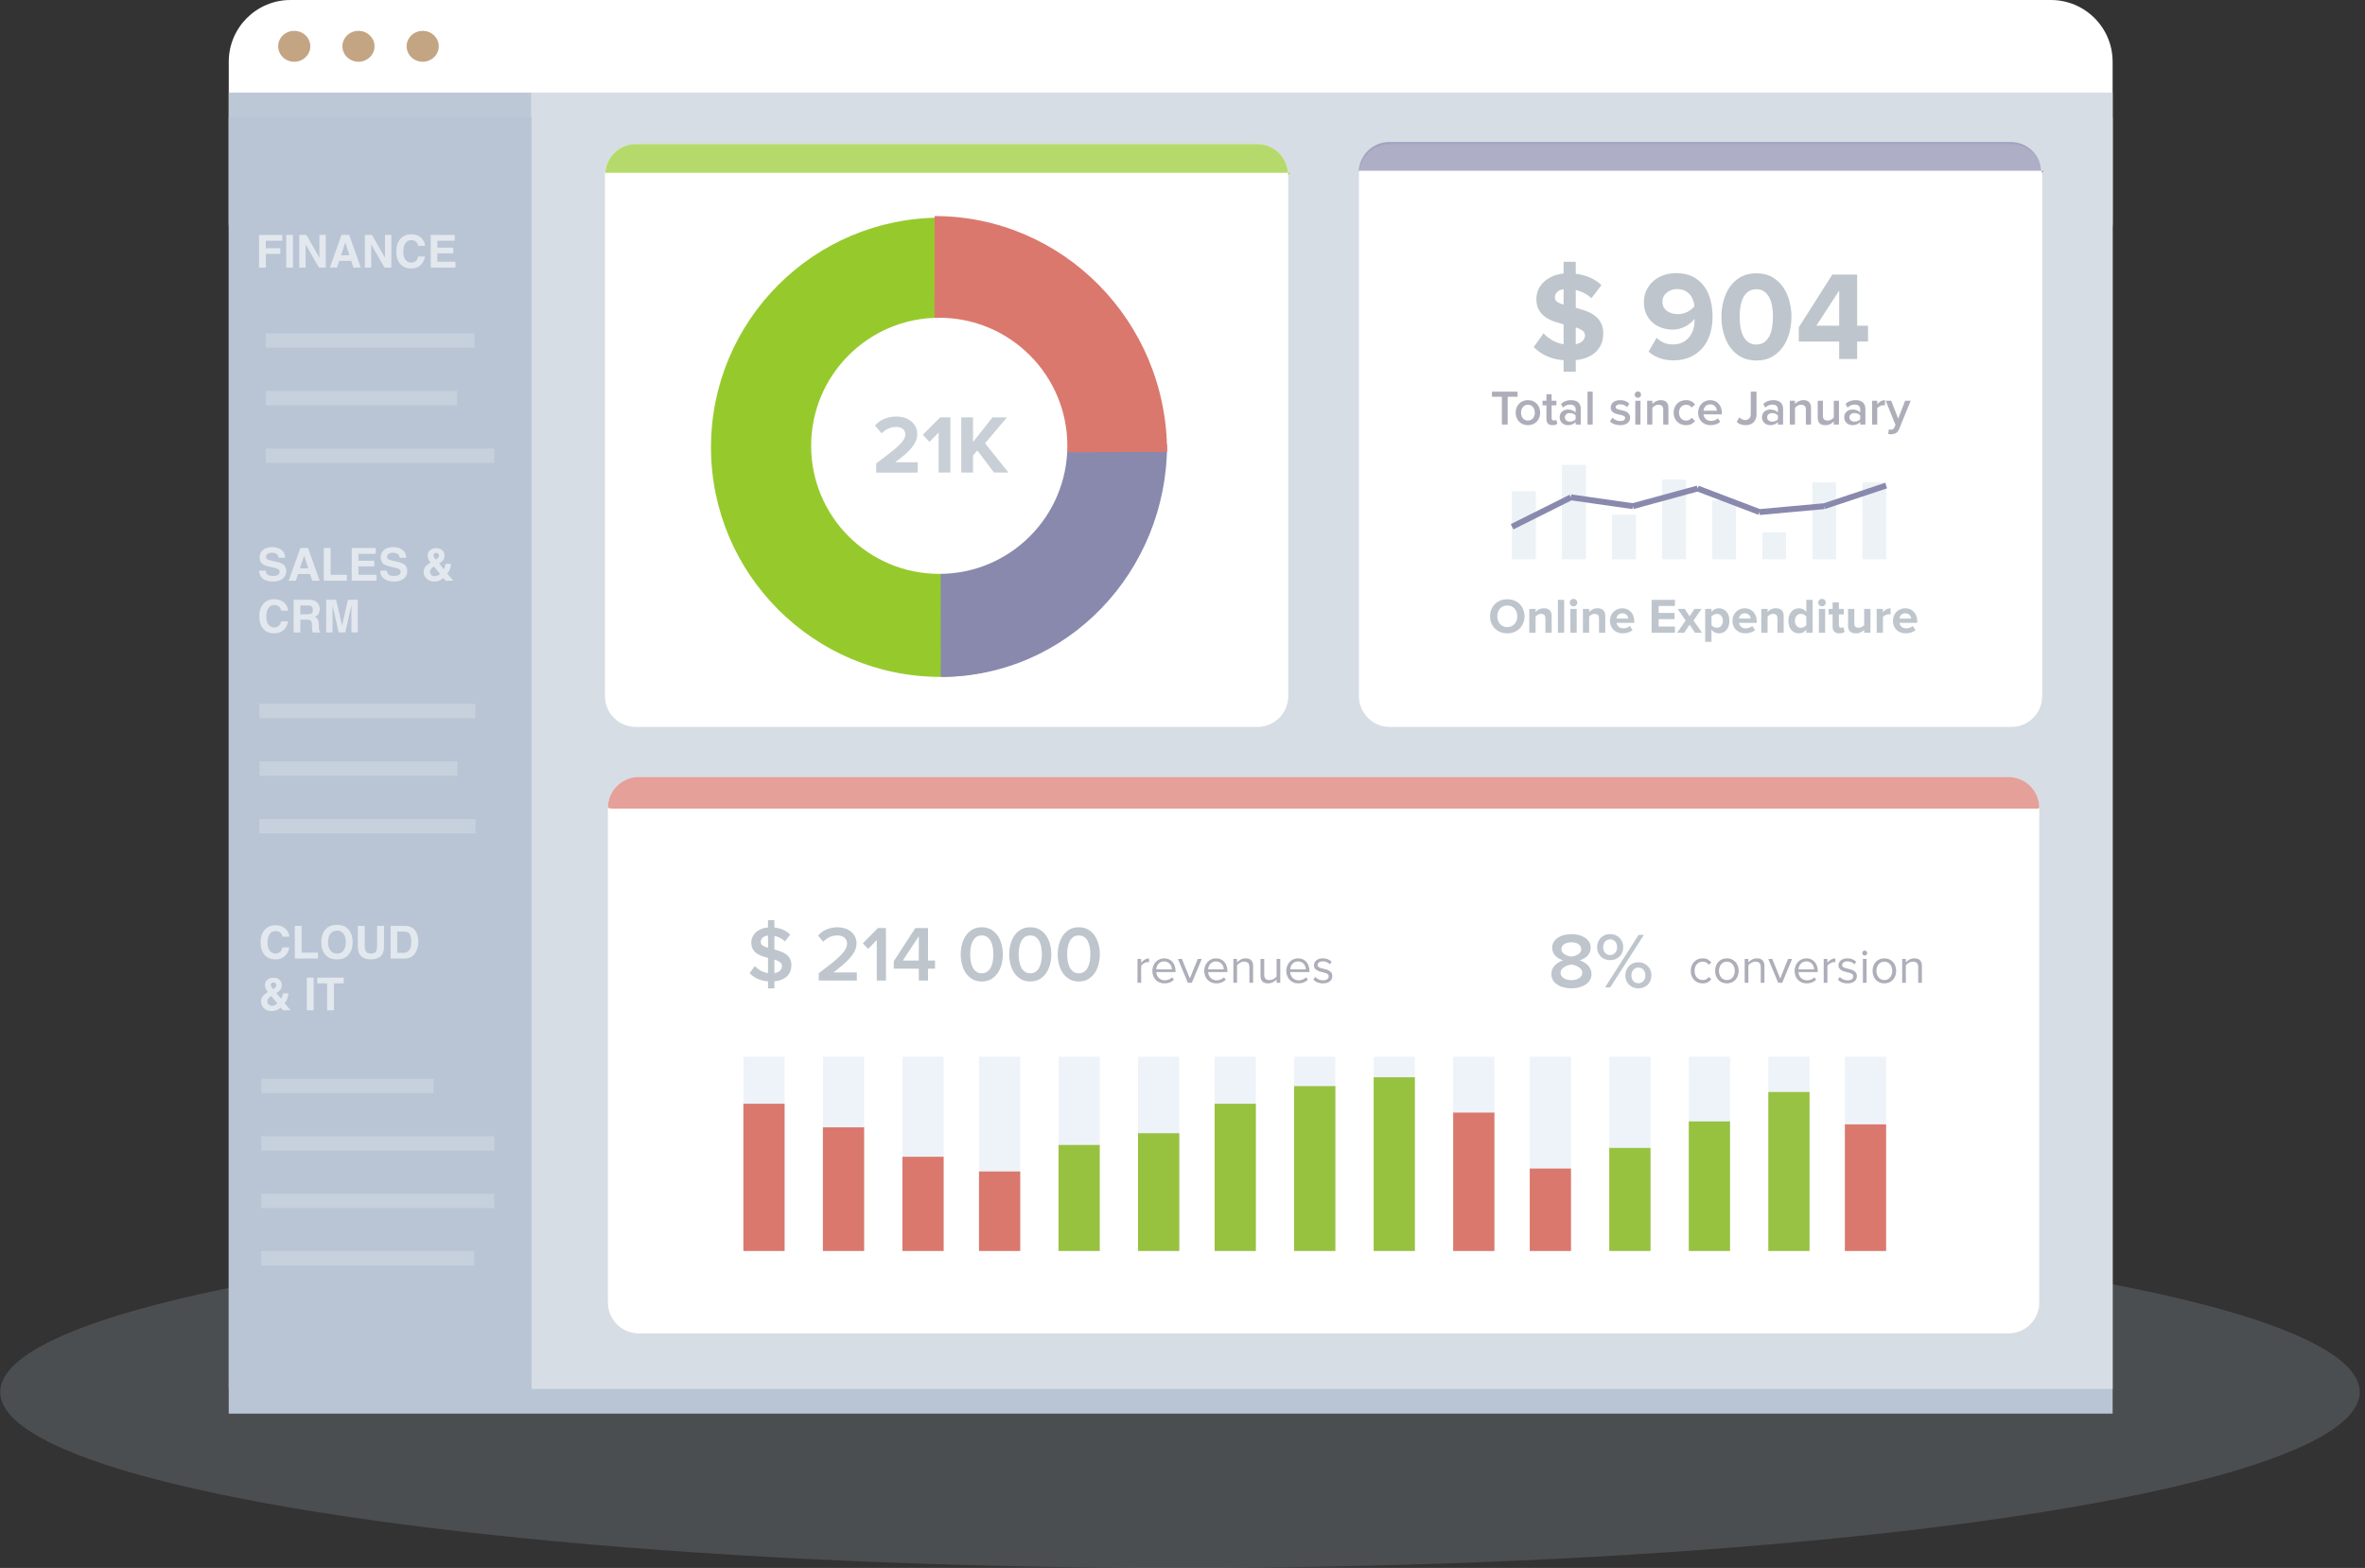 <?xml version="1.0" encoding="utf-8"?>
<!-- Generator: Adobe Illustrator 17.0.2, SVG Export Plug-In . SVG Version: 6.00 Build 0)  -->
<!DOCTYPE svg PUBLIC "-//W3C//DTD SVG 1.1//EN" "http://www.w3.org/Graphics/SVG/1.1/DTD/svg11.dtd">
<svg version="1.1" id="dashboard_2_" xmlns="http://www.w3.org/2000/svg" xmlns:xlink="http://www.w3.org/1999/xlink" x="0px"
	 y="0px" width="383px" height="254px" viewBox="0 0 383 254" enable-background="new 0 0 383 254" xml:space="preserve">
<rect x="0" y="0" width="383" height="254" fill="#333333" stroke="none"/>
<g id="browser_1_">
	<g id="Ellipse_11" opacity="0.18">
		<g>
			<ellipse fill="#B9C5D4" cx="191.088" cy="225.5" rx="191.052" ry="28.5"/>
		</g>
	</g>
	<g id="Rectangle_arrondi_2">
		<g>
			<path fill="#FFFFFF" d="M332.129,0H47.046c-5.523,0-10,4.477-10,10v26c0,5.523,4.477,10,10,10h285.083c5.523,0,10-4.477,10-10V10
				C342.129,4.477,337.652,0,332.129,0z"/>
		</g>
	</g>
	<g id="Rectangle_2_copie_3">
		<g>
			<rect x="37.046" y="19" fill="#B9C5D4" width="305.083" height="210"/>
		</g>
	</g>
	<g id="Rectangle_2_copie">
		<g>
			<rect x="86.059" y="15" fill="#D7DDE4" width="256.07" height="210"/>
		</g>
	</g>
	<g id="Ellipse_1" opacity="0.702">
		<g>
			<ellipse fill="#A97D4F" cx="47.649" cy="7.5" rx="2.601" ry="2.5"/>
		</g>
	</g>
	<g id="Ellipse_1_copie" opacity="0.702">
		<g>
			<ellipse fill="#A97D4F" cx="58.052" cy="7.5" rx="2.601" ry="2.5"/>
		</g>
	</g>
	<g id="Ellipse_1_copie_3" opacity="0.702">
		<g>
			<ellipse fill="#A97D4F" cx="68.454" cy="7.5" rx="2.601" ry="2.5"/>
		</g>
	</g>
</g>
<g id="dashboard_3_">
	<g id="_x32_14_1_">
		<g id="Rectangle_arrondi_4">
			<g>
				<path fill="#FFFFFF" d="M325.251,125.869H103.447c-2.761,0-5,2.239-5,5V211c0,2.761,2.239,5,5,5h221.804c2.761,0,5-2.239,5-5
					v-80.131C330.251,128.107,328.012,125.869,325.251,125.869z"/>
			</g>
		</g>
		<g id="Rectangle_arrondi_4_copie" opacity="0.702">
			<g>
				<path fill="#DA786E" d="M325.251,125.869H103.447c-2.761,0-5,2.239-5,5L99,131c113.352,0,122.449,0,231,0l0.251-0.131
					C330.251,128.107,328.012,125.869,325.251,125.869z"/>
			</g>
		</g>
		<g id="_x24__214_000">
			<g>
				<path fill="#BEC5CC" d="M127.284,154.577c-0.264-0.191-0.559-0.344-0.886-0.459s-0.657-0.219-0.988-0.312v-2.193
					c0.314,0.068,0.616,0.174,0.905,0.319s0.557,0.336,0.803,0.574l0.854-1.109c-0.68-0.654-1.535-1.037-2.563-1.147v-1.198h-1.033
					v1.186c-0.408,0.034-0.78,0.121-1.116,0.261s-0.621,0.319-0.854,0.535c-0.234,0.217-0.414,0.467-0.542,0.752
					s-0.191,0.589-0.191,0.911c0,0.417,0.078,0.765,0.236,1.045c0.157,0.28,0.363,0.512,0.618,0.695
					c0.255,0.183,0.544,0.33,0.867,0.44c0.323,0.111,0.65,0.208,0.982,0.293v2.46c-0.468-0.068-0.88-0.208-1.237-0.421
					c-0.357-0.212-0.659-0.45-0.905-0.714l-0.829,1.147c0.332,0.366,0.744,0.665,1.237,0.899c0.493,0.234,1.071,0.376,1.734,0.427
					v1.147h1.033v-1.147c0.476-0.043,0.888-0.14,1.237-0.293s0.635-0.346,0.861-0.58c0.225-0.234,0.391-0.499,0.497-0.797
					c0.106-0.297,0.159-0.608,0.159-0.931c0-0.425-0.081-0.782-0.242-1.071C127.76,155.008,127.547,154.768,127.284,154.577z
					 M124.376,153.538c-0.34-0.093-0.621-0.212-0.842-0.357c-0.221-0.144-0.332-0.34-0.332-0.586c0-0.28,0.104-0.514,0.312-0.701
					s0.495-0.302,0.861-0.344v1.988H124.376z M126.349,157.209c-0.189,0.221-0.503,0.366-0.94,0.433v-2.206
					c0.353,0.111,0.646,0.244,0.877,0.402c0.231,0.157,0.347,0.38,0.347,0.669C126.633,156.755,126.538,156.988,126.349,157.209z
					 M136.516,156.285c0.459-0.395,0.852-0.782,1.177-1.16c0.326-0.378,0.577-0.756,0.752-1.135
					c0.176-0.378,0.264-0.763,0.264-1.154c0-0.425-0.084-0.801-0.251-1.128c-0.167-0.327-0.394-0.601-0.681-0.822
					c-0.287-0.221-0.618-0.389-0.993-0.504c-0.375-0.115-0.766-0.172-1.174-0.172c-0.595,0-1.171,0.113-1.728,0.338
					c-0.557,0.225-1.027,0.567-1.409,1.026l0.867,0.982c0.272-0.306,0.597-0.552,0.976-0.739c0.378-0.187,0.818-0.28,1.32-0.28
					c0.195,0,0.385,0.026,0.567,0.076c0.183,0.051,0.346,0.13,0.491,0.236c0.144,0.106,0.261,0.242,0.351,0.408
					c0.089,0.166,0.134,0.359,0.134,0.58c0,0.306-0.085,0.612-0.255,0.918s-0.438,0.646-0.803,1.02
					c-0.366,0.374-0.84,0.795-1.422,1.262c-0.582,0.468-1.286,1.012-2.11,1.632v1.173h6.172v-1.313h-3.787
					C135.542,157.095,136.057,156.68,136.516,156.285z M139.729,152.811l0.867,0.905l1.39-1.441v6.565h1.492v-8.503h-1.301
					L139.729,152.811z M150.288,150.338h-2.053l-3.494,5.38v1.198h4.055v1.925h1.492v-1.925h1.135v-1.313h-1.135V150.338z
					 M148.796,155.603h-2.589l2.589-3.927V155.603z M161.591,151.6c-0.277-0.416-0.63-0.752-1.06-1.007s-0.943-0.382-1.539-0.382
					c-0.596,0-1.109,0.128-1.539,0.382c-0.43,0.255-0.784,0.591-1.06,1.007c-0.277,0.417-0.481,0.886-0.613,1.409
					s-0.198,1.052-0.198,1.587s0.066,1.067,0.198,1.594s0.336,0.997,0.613,1.409c0.277,0.412,0.63,0.748,1.06,1.007
					s0.943,0.389,1.539,0.389c0.596,0,1.109-0.13,1.539-0.389c0.43-0.259,0.783-0.595,1.06-1.007s0.481-0.882,0.613-1.409
					s0.198-1.058,0.198-1.594c0-0.535-0.066-1.065-0.198-1.587C162.072,152.486,161.867,152.016,161.591,151.6z M160.77,155.762
					c-0.068,0.37-0.176,0.695-0.324,0.975s-0.341,0.506-0.578,0.676s-0.53,0.255-0.877,0.255s-0.64-0.085-0.877-0.255
					s-0.43-0.395-0.578-0.676s-0.256-0.606-0.324-0.975c-0.068-0.37-0.102-0.759-0.102-1.167s0.034-0.797,0.102-1.166
					c0.068-0.37,0.176-0.695,0.324-0.975s0.341-0.504,0.578-0.669c0.237-0.166,0.529-0.249,0.877-0.249
					c0.347,0,0.64,0.083,0.877,0.249s0.43,0.389,0.578,0.669s0.256,0.606,0.324,0.975c0.068,0.37,0.102,0.759,0.102,1.166
					C160.872,155.004,160.838,155.393,160.77,155.762z M169.446,151.6c-0.277-0.416-0.63-0.752-1.06-1.007s-0.943-0.382-1.539-0.382
					c-0.596,0-1.109,0.128-1.539,0.382c-0.43,0.255-0.784,0.591-1.06,1.007c-0.277,0.417-0.481,0.886-0.613,1.409
					s-0.198,1.052-0.198,1.587s0.066,1.067,0.198,1.594s0.336,0.997,0.613,1.409c0.277,0.412,0.63,0.748,1.06,1.007
					s0.943,0.389,1.539,0.389c0.596,0,1.109-0.13,1.539-0.389c0.43-0.259,0.783-0.595,1.06-1.007s0.481-0.882,0.613-1.409
					s0.198-1.058,0.198-1.594c0-0.535-0.066-1.065-0.198-1.587C169.927,152.486,169.723,152.016,169.446,151.6z M168.625,155.762
					c-0.068,0.37-0.176,0.695-0.324,0.975s-0.341,0.506-0.578,0.676s-0.53,0.255-0.877,0.255c-0.348,0-0.64-0.085-0.877-0.255
					s-0.43-0.395-0.578-0.676s-0.256-0.606-0.324-0.975c-0.068-0.37-0.102-0.759-0.102-1.167s0.034-0.797,0.102-1.166
					c0.068-0.37,0.176-0.695,0.324-0.975s0.341-0.504,0.578-0.669c0.237-0.166,0.529-0.249,0.877-0.249
					c0.347,0,0.64,0.083,0.877,0.249s0.43,0.389,0.578,0.669s0.256,0.606,0.324,0.975c0.068,0.37,0.102,0.759,0.102,1.166
					C168.727,155.004,168.693,155.393,168.625,155.762z M177.914,153.009c-0.132-0.523-0.337-0.992-0.613-1.409
					c-0.277-0.416-0.63-0.752-1.06-1.007s-0.943-0.382-1.539-0.382c-0.596,0-1.109,0.128-1.539,0.382
					c-0.43,0.255-0.784,0.591-1.06,1.007c-0.277,0.417-0.481,0.886-0.613,1.409s-0.198,1.052-0.198,1.587s0.066,1.067,0.198,1.594
					s0.336,0.997,0.613,1.409c0.277,0.412,0.63,0.748,1.06,1.007s0.943,0.389,1.539,0.389c0.596,0,1.109-0.13,1.539-0.389
					c0.43-0.259,0.783-0.595,1.06-1.007s0.481-0.882,0.613-1.409s0.198-1.058,0.198-1.594
					C178.113,154.06,178.046,153.531,177.914,153.009z M176.48,155.762c-0.068,0.37-0.176,0.695-0.324,0.975
					s-0.341,0.506-0.578,0.676s-0.53,0.255-0.877,0.255s-0.64-0.085-0.877-0.255s-0.43-0.395-0.578-0.676
					c-0.148-0.28-0.256-0.606-0.324-0.975c-0.068-0.37-0.102-0.759-0.102-1.167s0.034-0.797,0.102-1.166
					c0.068-0.37,0.176-0.695,0.324-0.975c0.148-0.28,0.341-0.504,0.578-0.669c0.237-0.166,0.529-0.249,0.877-0.249
					c0.347,0,0.64,0.083,0.877,0.249s0.43,0.389,0.578,0.669s0.256,0.606,0.324,0.975c0.068,0.37,0.102,0.759,0.102,1.166
					C176.582,155.004,176.548,155.393,176.48,155.762z"/>
			</g>
		</g>
		<g id="revenues">
			<g>
				<path fill="#ADAEB9" d="M184.807,155.965v-0.624h-0.598v3.864h0.598v-2.736c0.042-0.08,0.104-0.156,0.184-0.228
					c0.08-0.072,0.169-0.137,0.267-0.196c0.098-0.059,0.199-0.105,0.303-0.14c0.104-0.035,0.201-0.052,0.291-0.052
					c0.085,0,0.165,0.008,0.239,0.024v-0.616c-0.266,0-0.508,0.067-0.726,0.2S184.961,155.762,184.807,155.965z M189.889,155.845
					c-0.16-0.187-0.355-0.333-0.584-0.44c-0.229-0.107-0.491-0.16-0.784-0.16c-0.277,0-0.532,0.053-0.764,0.16
					c-0.232,0.107-0.432,0.251-0.6,0.432s-0.3,0.396-0.396,0.644s-0.144,0.511-0.144,0.788c0,0.304,0.049,0.58,0.148,0.828
					c0.098,0.248,0.234,0.461,0.407,0.64s0.379,0.317,0.618,0.416s0.503,0.148,0.79,0.148c0.319,0,0.607-0.051,0.862-0.152
					s0.479-0.248,0.67-0.44l-0.287-0.392c-0.154,0.155-0.335,0.275-0.543,0.36c-0.207,0.085-0.423,0.128-0.646,0.128
					c-0.208,0-0.394-0.036-0.559-0.108c-0.165-0.072-0.307-0.168-0.427-0.288s-0.214-0.261-0.283-0.424s-0.109-0.335-0.12-0.516
					h3.128v-0.152c0-0.288-0.041-0.559-0.124-0.812C190.17,156.251,190.049,156.031,189.889,155.845z M187.249,157.029
					c0.005-0.149,0.036-0.3,0.092-0.452s0.136-0.289,0.239-0.412c0.104-0.123,0.233-0.224,0.387-0.304
					c0.154-0.08,0.335-0.12,0.543-0.12c0.218,0,0.407,0.04,0.567,0.12s0.291,0.183,0.395,0.308s0.181,0.264,0.231,0.416
					s0.076,0.3,0.076,0.444H187.249z M192.691,158.509l-1.285-3.168h-0.646l1.604,3.864h0.654l1.604-3.864h-0.654L192.691,158.509z
					 M198.291,155.845c-0.16-0.187-0.355-0.333-0.584-0.44c-0.229-0.107-0.491-0.16-0.784-0.16c-0.277,0-0.532,0.053-0.764,0.16
					c-0.232,0.107-0.432,0.251-0.6,0.432s-0.3,0.396-0.396,0.644s-0.144,0.511-0.144,0.788c0,0.304,0.049,0.58,0.148,0.828
					c0.098,0.248,0.234,0.461,0.407,0.64s0.379,0.317,0.618,0.416s0.503,0.148,0.79,0.148c0.319,0,0.606-0.051,0.862-0.152
					s0.479-0.248,0.67-0.44l-0.287-0.392c-0.154,0.155-0.335,0.275-0.543,0.36c-0.207,0.085-0.423,0.128-0.646,0.128
					c-0.207,0-0.394-0.036-0.559-0.108c-0.165-0.072-0.307-0.168-0.427-0.288s-0.214-0.261-0.283-0.424s-0.109-0.335-0.12-0.516
					h3.128v-0.152c0-0.288-0.041-0.559-0.124-0.812C198.573,156.251,198.451,156.031,198.291,155.845z M195.651,157.029
					c0.005-0.149,0.036-0.3,0.092-0.452s0.136-0.289,0.239-0.412c0.104-0.123,0.233-0.224,0.387-0.304
					c0.154-0.08,0.335-0.12,0.543-0.12c0.218,0,0.407,0.04,0.567,0.12s0.291,0.183,0.395,0.308s0.181,0.264,0.231,0.416
					s0.076,0.3,0.076,0.444H195.651z M201.708,155.245c-0.144,0-0.283,0.019-0.419,0.056s-0.263,0.088-0.383,0.152
					s-0.227,0.135-0.323,0.212c-0.096,0.077-0.178,0.156-0.247,0.236v-0.56h-0.598v3.864h0.598v-2.824
					c0.053-0.08,0.121-0.156,0.203-0.228c0.082-0.072,0.174-0.136,0.275-0.192s0.207-0.1,0.319-0.132s0.226-0.048,0.343-0.048
					c0.261,0,0.469,0.064,0.626,0.192c0.157,0.128,0.235,0.363,0.235,0.704v2.528h0.598v-2.712
					C202.936,155.661,202.527,155.245,201.708,155.245z M206.735,158.181c-0.112,0.155-0.271,0.291-0.479,0.408
					c-0.208,0.117-0.428,0.176-0.662,0.176c-0.128,0-0.245-0.013-0.351-0.04c-0.107-0.027-0.198-0.075-0.275-0.144
					s-0.136-0.16-0.176-0.272s-0.06-0.253-0.06-0.424v-2.544h-0.599v2.728c0,0.421,0.104,0.732,0.311,0.932s0.513,0.3,0.918,0.3
					c0.287,0,0.551-0.064,0.79-0.192s0.434-0.277,0.583-0.448v0.544h0.598v-3.864h-0.598V158.181z M211.577,155.845
					c-0.16-0.187-0.355-0.333-0.584-0.44c-0.229-0.107-0.491-0.16-0.784-0.16c-0.277,0-0.532,0.053-0.764,0.16
					c-0.232,0.107-0.432,0.251-0.6,0.432s-0.3,0.396-0.396,0.644s-0.144,0.511-0.144,0.788c0,0.304,0.049,0.58,0.148,0.828
					c0.098,0.248,0.234,0.461,0.407,0.64s0.379,0.317,0.618,0.416s0.503,0.148,0.79,0.148c0.319,0,0.606-0.051,0.862-0.152
					s0.479-0.248,0.67-0.44l-0.287-0.392c-0.154,0.155-0.335,0.275-0.543,0.36c-0.207,0.085-0.423,0.128-0.646,0.128
					c-0.207,0-0.394-0.036-0.559-0.108c-0.165-0.072-0.307-0.168-0.427-0.288s-0.214-0.261-0.283-0.424s-0.109-0.335-0.12-0.516
					h3.128v-0.152c0-0.288-0.041-0.559-0.124-0.812C211.858,156.251,211.737,156.031,211.577,155.845z M208.937,157.029
					c0.005-0.149,0.036-0.3,0.092-0.452s0.136-0.289,0.239-0.412c0.104-0.123,0.233-0.224,0.387-0.304
					c0.154-0.08,0.335-0.12,0.543-0.12c0.218,0,0.407,0.04,0.567,0.12s0.291,0.183,0.395,0.308s0.181,0.264,0.231,0.416
					s0.076,0.3,0.076,0.444H208.937z M215.584,157.537c-0.117-0.147-0.265-0.263-0.443-0.348s-0.37-0.151-0.575-0.196
					s-0.396-0.093-0.575-0.144c-0.178-0.051-0.326-0.113-0.443-0.188c-0.117-0.075-0.176-0.181-0.176-0.32
					c0-0.171,0.076-0.315,0.227-0.432c0.152-0.117,0.36-0.176,0.626-0.176c0.25,0,0.475,0.047,0.674,0.14
					c0.2,0.093,0.358,0.209,0.475,0.348l0.279-0.416c-0.154-0.155-0.348-0.287-0.583-0.396c-0.234-0.109-0.516-0.164-0.846-0.164
					c-0.229,0-0.432,0.029-0.61,0.088c-0.178,0.059-0.329,0.139-0.451,0.24c-0.122,0.101-0.215,0.22-0.279,0.356
					s-0.096,0.279-0.096,0.428c0,0.24,0.058,0.428,0.176,0.564c0.117,0.136,0.265,0.245,0.443,0.328
					c0.178,0.083,0.37,0.147,0.575,0.192s0.396,0.095,0.575,0.148c0.178,0.053,0.326,0.121,0.443,0.204
					c0.117,0.083,0.176,0.201,0.176,0.356c0,0.192-0.077,0.351-0.231,0.476s-0.38,0.188-0.678,0.188
					c-0.266,0-0.512-0.055-0.738-0.164c-0.226-0.109-0.403-0.239-0.531-0.388l-0.311,0.432c0.197,0.208,0.426,0.361,0.686,0.46
					c0.261,0.099,0.551,0.148,0.87,0.148c0.25,0,0.469-0.031,0.658-0.092c0.189-0.061,0.347-0.144,0.475-0.248
					s0.223-0.228,0.287-0.372s0.096-0.296,0.096-0.456C215.76,157.882,215.701,157.683,215.584,157.537z"/>
			</g>
		</g>
		<g id="_x38__x25_">
			<g>
				<path fill="#BEC5CC" d="M257.17,156.393c-0.174-0.187-0.378-0.351-0.611-0.491s-0.477-0.253-0.732-0.338
					c0.238-0.077,0.464-0.174,0.681-0.293c0.216-0.119,0.405-0.261,0.566-0.427s0.291-0.355,0.388-0.567
					c0.098-0.212,0.146-0.455,0.146-0.727c0-0.391-0.094-0.727-0.28-1.007c-0.187-0.28-0.429-0.512-0.726-0.695
					c-0.297-0.183-0.63-0.317-0.999-0.402c-0.369-0.085-0.74-0.128-1.113-0.128c-0.382,0-0.757,0.043-1.126,0.128
					s-0.702,0.219-0.999,0.402s-0.537,0.414-0.719,0.695c-0.183,0.28-0.274,0.616-0.274,1.007c0,0.272,0.047,0.514,0.14,0.727
					s0.221,0.402,0.382,0.567c0.161,0.166,0.35,0.308,0.566,0.427c0.216,0.119,0.443,0.217,0.681,0.293
					c-0.255,0.085-0.499,0.198-0.732,0.338s-0.437,0.304-0.611,0.491s-0.312,0.395-0.414,0.625s-0.153,0.48-0.153,0.752
					c0,0.382,0.087,0.718,0.261,1.007s0.411,0.533,0.713,0.733c0.301,0.2,0.649,0.349,1.044,0.446
					c0.395,0.098,0.808,0.147,1.241,0.147s0.844-0.051,1.235-0.153c0.39-0.102,0.736-0.251,1.037-0.446
					c0.301-0.195,0.539-0.438,0.713-0.727s0.261-0.625,0.261-1.007c0-0.272-0.051-0.523-0.153-0.752S257.344,156.58,257.17,156.393z
					 M253.043,154.296c-0.119-0.14-0.178-0.312-0.178-0.516c0-0.357,0.152-0.635,0.457-0.835c0.305-0.2,0.69-0.3,1.156-0.3
					c0.229,0,0.44,0.026,0.635,0.076c0.195,0.051,0.364,0.125,0.508,0.223s0.256,0.217,0.336,0.357
					c0.081,0.14,0.121,0.3,0.121,0.478c0,0.204-0.059,0.376-0.178,0.516s-0.26,0.257-0.425,0.351
					c-0.165,0.094-0.341,0.166-0.527,0.217c-0.186,0.051-0.343,0.089-0.47,0.115c-0.127-0.026-0.284-0.064-0.47-0.115
					c-0.186-0.051-0.364-0.123-0.533-0.217C253.306,154.553,253.161,154.436,253.043,154.296z M256.104,158.082
					c-0.094,0.149-0.222,0.274-0.384,0.376s-0.348,0.181-0.557,0.236s-0.433,0.083-0.672,0.083c-0.247,0-0.478-0.028-0.691-0.083
					s-0.399-0.134-0.557-0.236c-0.158-0.102-0.284-0.227-0.378-0.376c-0.094-0.149-0.141-0.317-0.141-0.504
					c0-0.221,0.066-0.412,0.198-0.574c0.132-0.161,0.292-0.295,0.48-0.402c0.188-0.106,0.382-0.189,0.582-0.249
					c0.201-0.059,0.369-0.098,0.506-0.115c0.128,0.017,0.292,0.055,0.493,0.115c0.2,0.06,0.395,0.142,0.582,0.249
					c0.188,0.106,0.347,0.24,0.48,0.402c0.132,0.162,0.198,0.353,0.198,0.574C256.245,157.766,256.197,157.933,256.104,158.082z
					 M267.288,157.177c-0.102-0.259-0.247-0.484-0.434-0.676c-0.187-0.191-0.41-0.342-0.669-0.453
					c-0.259-0.11-0.546-0.166-0.861-0.166s-0.602,0.055-0.861,0.166c-0.259,0.111-0.48,0.261-0.663,0.453
					c-0.183,0.191-0.325,0.417-0.427,0.676c-0.102,0.259-0.153,0.538-0.153,0.835c0,0.298,0.051,0.574,0.153,0.829
					c0.102,0.255,0.244,0.476,0.427,0.663s0.404,0.334,0.663,0.44s0.546,0.159,0.861,0.159c0.314,0,0.601-0.053,0.861-0.159
					c0.259-0.106,0.482-0.253,0.669-0.44s0.332-0.408,0.434-0.663c0.102-0.255,0.153-0.531,0.153-0.829
					C267.441,157.715,267.39,157.436,267.288,157.177z M266.14,158.928c-0.213,0.231-0.485,0.346-0.816,0.346
					c-0.332,0-0.602-0.115-0.81-0.346c-0.208-0.231-0.312-0.534-0.312-0.91c0-0.384,0.104-0.694,0.312-0.929s0.478-0.352,0.81-0.352
					s0.604,0.118,0.816,0.352c0.212,0.235,0.319,0.545,0.319,0.929C266.459,158.394,266.352,158.698,266.14,158.928z
					 M261.613,155.379c0.263-0.106,0.489-0.253,0.676-0.44c0.187-0.187,0.332-0.408,0.434-0.663
					c0.102-0.255,0.153-0.531,0.153-0.829c0-0.297-0.051-0.576-0.153-0.835c-0.102-0.259-0.247-0.484-0.434-0.676
					c-0.187-0.191-0.412-0.342-0.676-0.453c-0.264-0.11-0.553-0.166-0.867-0.166c-0.315,0-0.602,0.055-0.861,0.166
					c-0.259,0.111-0.48,0.261-0.663,0.453c-0.183,0.191-0.325,0.417-0.427,0.676c-0.102,0.259-0.153,0.538-0.153,0.835
					c0,0.298,0.051,0.574,0.153,0.829c0.102,0.255,0.244,0.476,0.427,0.663s0.404,0.334,0.663,0.44s0.546,0.159,0.861,0.159
					C261.06,155.539,261.349,155.486,261.613,155.379z M259.624,153.454c0-0.384,0.106-0.694,0.319-0.929
					c0.212-0.235,0.48-0.352,0.803-0.352c0.332,0,0.604,0.118,0.816,0.352c0.212,0.235,0.319,0.545,0.319,0.929
					c0,0.367-0.106,0.669-0.319,0.903c-0.213,0.235-0.485,0.352-0.816,0.352c-0.323,0-0.591-0.117-0.803-0.352
					C259.73,154.123,259.624,153.822,259.624,153.454z M265.362,151.446l-5.432,8.503h0.842l5.445-8.503H265.362z"/>
			</g>
		</g>
		<g id="conversion">
			<g>
				<path fill="#ADAEB9" d="M274.786,156.205c0.117-0.133,0.257-0.237,0.419-0.312c0.162-0.075,0.347-0.112,0.555-0.112
					c0.202,0,0.384,0.04,0.547,0.12c0.162,0.08,0.307,0.208,0.435,0.384l0.399-0.368c-0.149-0.192-0.334-0.352-0.555-0.48
					c-0.221-0.128-0.507-0.192-0.858-0.192c-0.287,0-0.549,0.052-0.786,0.156s-0.439,0.247-0.607,0.428s-0.298,0.395-0.391,0.64
					s-0.14,0.512-0.14,0.8c0,0.288,0.047,0.556,0.14,0.804c0.093,0.248,0.223,0.463,0.391,0.644s0.37,0.324,0.607,0.428
					c0.237,0.104,0.499,0.156,0.786,0.156c0.351,0,0.637-0.064,0.858-0.192s0.406-0.288,0.555-0.48l-0.399-0.368
					c-0.25,0.336-0.577,0.504-0.982,0.504c-0.207,0-0.392-0.037-0.555-0.112c-0.162-0.075-0.302-0.179-0.419-0.312
					s-0.206-0.292-0.267-0.476c-0.061-0.184-0.092-0.383-0.092-0.596s0.031-0.411,0.092-0.592
					C274.58,156.495,274.669,156.338,274.786,156.205z M281.058,155.837c-0.165-0.181-0.366-0.325-0.602-0.432
					c-0.237-0.107-0.501-0.16-0.794-0.16s-0.557,0.053-0.794,0.16c-0.237,0.107-0.438,0.251-0.602,0.432
					c-0.165,0.181-0.291,0.396-0.379,0.644s-0.132,0.511-0.132,0.788c0,0.283,0.044,0.547,0.132,0.792
					c0.088,0.245,0.214,0.46,0.379,0.644c0.165,0.184,0.366,0.329,0.602,0.436c0.237,0.107,0.501,0.16,0.794,0.16
					c0.292,0,0.557-0.053,0.794-0.16c0.237-0.107,0.438-0.252,0.602-0.436c0.165-0.184,0.291-0.399,0.379-0.644
					s0.132-0.509,0.132-0.792c0-0.277-0.044-0.54-0.132-0.788C281.349,156.233,281.223,156.018,281.058,155.837z M280.854,157.837
					c-0.056,0.181-0.138,0.34-0.247,0.476s-0.242,0.245-0.399,0.328c-0.157,0.083-0.339,0.124-0.547,0.124s-0.391-0.041-0.551-0.124
					s-0.294-0.192-0.403-0.328s-0.191-0.295-0.247-0.476s-0.084-0.371-0.084-0.568c0-0.197,0.028-0.385,0.084-0.564
					s0.138-0.336,0.247-0.472s0.243-0.245,0.403-0.328c0.16-0.083,0.343-0.124,0.551-0.124s0.39,0.041,0.547,0.124
					c0.157,0.083,0.29,0.192,0.399,0.328c0.109,0.136,0.192,0.293,0.247,0.472c0.056,0.179,0.084,0.367,0.084,0.564
					C280.938,157.466,280.91,157.655,280.854,157.837z M284.513,155.245c-0.144,0-0.283,0.019-0.419,0.056
					c-0.136,0.037-0.263,0.088-0.383,0.152s-0.227,0.135-0.323,0.212c-0.096,0.077-0.178,0.156-0.247,0.236v-0.56h-0.598v3.864
					h0.598v-2.824c0.053-0.08,0.121-0.156,0.203-0.228c0.082-0.072,0.174-0.136,0.275-0.192c0.101-0.056,0.207-0.1,0.319-0.132
					s0.226-0.048,0.343-0.048c0.261,0,0.469,0.064,0.626,0.192s0.235,0.363,0.235,0.704v2.528h0.598v-2.712
					C285.742,155.661,285.332,155.245,284.513,155.245z M288.295,158.509l-1.285-3.168h-0.646l1.604,3.864h0.654l1.604-3.864h-0.654
					L288.295,158.509z M293.896,155.845c-0.16-0.187-0.355-0.333-0.584-0.44c-0.229-0.107-0.491-0.16-0.784-0.16
					c-0.277,0-0.532,0.053-0.764,0.16c-0.232,0.107-0.432,0.251-0.6,0.432s-0.3,0.396-0.396,0.644s-0.144,0.511-0.144,0.788
					c0,0.304,0.049,0.58,0.148,0.828c0.098,0.248,0.234,0.461,0.407,0.64s0.379,0.317,0.618,0.416s0.503,0.148,0.79,0.148
					c0.319,0,0.607-0.051,0.862-0.152s0.479-0.248,0.67-0.44l-0.287-0.392c-0.154,0.155-0.335,0.275-0.543,0.36
					c-0.207,0.085-0.423,0.128-0.646,0.128c-0.208,0-0.394-0.036-0.559-0.108c-0.165-0.072-0.307-0.168-0.427-0.288
					s-0.214-0.261-0.283-0.424s-0.109-0.335-0.12-0.516h3.128v-0.152c0-0.288-0.041-0.559-0.124-0.812
					C294.177,156.251,294.056,156.031,293.896,155.845z M291.256,157.029c0.005-0.149,0.036-0.3,0.092-0.452
					s0.136-0.289,0.239-0.412c0.104-0.123,0.233-0.224,0.387-0.304s0.335-0.12,0.543-0.12c0.218,0,0.407,0.04,0.567,0.12
					c0.16,0.08,0.291,0.183,0.395,0.308s0.181,0.264,0.231,0.416s0.076,0.3,0.076,0.444H291.256z M295.94,155.965v-0.624h-0.599
					v3.864h0.599v-2.736c0.043-0.08,0.104-0.156,0.184-0.228c0.08-0.072,0.169-0.137,0.267-0.196s0.199-0.105,0.303-0.14
					s0.201-0.052,0.291-0.052c0.085,0,0.165,0.008,0.239,0.024v-0.616c-0.266,0-0.508,0.067-0.726,0.2
					C296.28,155.594,296.094,155.762,295.94,155.965z M300.093,157.189c-0.178-0.085-0.37-0.151-0.575-0.196
					c-0.205-0.045-0.396-0.093-0.575-0.144c-0.178-0.051-0.326-0.113-0.443-0.188s-0.176-0.181-0.176-0.32
					c0-0.171,0.076-0.315,0.227-0.432c0.152-0.117,0.36-0.176,0.626-0.176c0.25,0,0.475,0.047,0.674,0.14
					c0.2,0.093,0.358,0.209,0.475,0.348l0.279-0.416c-0.154-0.155-0.349-0.287-0.583-0.396s-0.516-0.164-0.846-0.164
					c-0.229,0-0.432,0.029-0.61,0.088c-0.178,0.059-0.329,0.139-0.451,0.24c-0.122,0.101-0.215,0.22-0.279,0.356
					s-0.096,0.279-0.096,0.428c0,0.24,0.058,0.428,0.176,0.564c0.117,0.136,0.265,0.245,0.443,0.328
					c0.178,0.083,0.37,0.147,0.575,0.192c0.205,0.045,0.396,0.095,0.575,0.148c0.178,0.053,0.326,0.121,0.443,0.204
					s0.176,0.201,0.176,0.356c0,0.192-0.077,0.351-0.231,0.476s-0.38,0.188-0.678,0.188c-0.266,0-0.512-0.055-0.738-0.164
					c-0.226-0.109-0.403-0.239-0.531-0.388l-0.311,0.432c0.197,0.208,0.426,0.361,0.686,0.46c0.261,0.099,0.551,0.148,0.87,0.148
					c0.25,0,0.469-0.031,0.658-0.092c0.189-0.061,0.347-0.144,0.475-0.248s0.223-0.228,0.287-0.372s0.096-0.296,0.096-0.456
					c0-0.251-0.059-0.449-0.176-0.596C300.419,157.39,300.271,157.274,300.093,157.189z M301.98,153.981
					c-0.106,0-0.199,0.04-0.279,0.12s-0.12,0.176-0.12,0.288s0.04,0.207,0.12,0.284s0.173,0.116,0.279,0.116
					c0.112,0,0.208-0.039,0.287-0.116c0.08-0.077,0.12-0.172,0.12-0.284s-0.04-0.208-0.12-0.288
					C302.188,154.021,302.092,153.981,301.98,153.981z M301.685,159.205h0.599v-3.864h-0.599V159.205z M306.56,155.837
					c-0.165-0.181-0.366-0.325-0.602-0.432c-0.237-0.107-0.501-0.16-0.794-0.16s-0.557,0.053-0.794,0.16
					c-0.237,0.107-0.438,0.251-0.602,0.432c-0.165,0.181-0.291,0.396-0.379,0.644s-0.132,0.511-0.132,0.788
					c0,0.283,0.044,0.547,0.132,0.792c0.088,0.245,0.214,0.46,0.379,0.644c0.165,0.184,0.366,0.329,0.602,0.436
					c0.237,0.107,0.501,0.16,0.794,0.16c0.292,0,0.557-0.053,0.794-0.16c0.237-0.107,0.438-0.252,0.602-0.436
					c0.165-0.184,0.291-0.399,0.379-0.644s0.132-0.509,0.132-0.792c0-0.277-0.044-0.54-0.132-0.788
					C306.852,156.233,306.725,156.018,306.56,155.837z M306.357,157.837c-0.056,0.181-0.138,0.34-0.247,0.476
					s-0.242,0.245-0.399,0.328c-0.157,0.083-0.339,0.124-0.547,0.124s-0.391-0.041-0.551-0.124s-0.294-0.192-0.403-0.328
					s-0.192-0.295-0.247-0.476c-0.056-0.181-0.084-0.371-0.084-0.568c0-0.197,0.028-0.385,0.084-0.564s0.138-0.336,0.247-0.472
					s0.243-0.245,0.403-0.328c0.16-0.083,0.343-0.124,0.551-0.124c0.207,0,0.39,0.041,0.547,0.124
					c0.157,0.083,0.29,0.192,0.399,0.328c0.109,0.136,0.192,0.293,0.247,0.472c0.056,0.179,0.084,0.367,0.084,0.564
					S306.413,157.655,306.357,157.837z M310.015,155.245c-0.144,0-0.283,0.019-0.419,0.056c-0.136,0.037-0.263,0.088-0.383,0.152
					s-0.227,0.135-0.323,0.212c-0.096,0.077-0.178,0.156-0.247,0.236v-0.56h-0.598v3.864h0.598v-2.824
					c0.053-0.08,0.121-0.156,0.203-0.228c0.082-0.072,0.174-0.136,0.275-0.192c0.101-0.056,0.207-0.1,0.319-0.132
					s0.226-0.048,0.343-0.048c0.261,0,0.469,0.064,0.626,0.192s0.235,0.363,0.235,0.704v2.528h0.598v-2.712
					C311.244,155.661,310.834,155.245,310.015,155.245z"/>
			</g>
		</g>
		<g id="blockbas_1_">
			<g id="Rectangle_7_copie_30" opacity="0.69">
				<g>
					<path fill="#E7EEF6" d="M120.387,202.647h6.677v-31.474h-6.677V202.647z M133.265,202.647h6.677v-31.474h-6.677V202.647z
						 M146.143,202.647h6.677v-31.474h-6.677V202.647z M158.544,202.647h6.677v-31.474h-6.677V202.647z M171.422,202.647h6.677
						v-31.474h-6.677V202.647z M184.3,202.647h6.677v-31.474H184.3V202.647z M196.701,202.647h6.677v-31.474h-6.677V202.647z
						 M209.579,202.647h6.677v-31.474h-6.677V202.647z M222.457,202.647h6.677v-31.474h-6.677V202.647z M235.335,202.647h6.677
						v-31.474h-6.677V202.647z M247.736,202.647h6.677v-31.474h-6.677V202.647z M260.614,202.647h6.677v-31.474h-6.677V202.647z
						 M273.492,202.647h6.678v-31.474h-6.678V202.647z M286.37,202.647h6.677v-31.474h-6.677V202.647z M298.771,171.173v31.474
						h6.677v-31.474H298.771z"/>
				</g>
			</g>
			<g id="Rectangle_7_copie_28">
				<g>
					<rect x="120.387" y="178.803" fill="#DA786E" width="6.677" height="23.844"/>
				</g>
			</g>
			<g id="Rectangle_7_copie_2">
				<g>
					<rect x="133.265" y="182.618" fill="#DA786E" width="6.677" height="20.029"/>
				</g>
			</g>
			<g id="Rectangle_7_copie_3">
				<g>
					<rect x="146.143" y="187.387" fill="#DA786E" width="6.677" height="15.26"/>
				</g>
			</g>
			<g id="Rectangle_7_copie_4">
				<g>
					<rect x="158.544" y="189.771" fill="#DA786E" width="6.677" height="12.876"/>
				</g>
			</g>
			<g id="Rectangle_7_copie_5">
				<g>
					<rect x="171.422" y="185.479" fill="#97C240" width="6.677" height="17.168"/>
				</g>
			</g>
			<g id="Rectangle_7_copie_6">
				<g>
					<rect x="184.3" y="183.572" fill="#97C240" width="6.677" height="19.075"/>
				</g>
			</g>
			<g id="Rectangle_7_copie_7">
				<g>
					<rect x="196.701" y="178.803" fill="#97C240" width="6.677" height="23.844"/>
				</g>
			</g>
			<g id="Rectangle_7_copie_8">
				<g>
					<rect x="209.579" y="175.942" fill="#97C240" width="6.677" height="26.706"/>
				</g>
			</g>
			<g id="Rectangle_7_copie_9">
				<g>
					<rect x="222.457" y="174.511" fill="#97C240" width="6.677" height="28.136"/>
				</g>
			</g>
			<g id="Rectangle_7_copie_10">
				<g>
					<rect x="235.335" y="180.234" fill="#DA786E" width="6.677" height="22.414"/>
				</g>
			</g>
			<g id="Rectangle_7_copie_11">
				<g>
					<rect x="247.736" y="189.294" fill="#DA786E" width="6.677" height="13.353"/>
				</g>
			</g>
			<g id="Rectangle_7_copie_12">
				<g>
					<rect x="260.614" y="185.956" fill="#97C240" width="6.677" height="16.691"/>
				</g>
			</g>
			<g id="Rectangle_7_copie_13">
				<g>
					<rect x="273.492" y="181.664" fill="#97C240" width="6.678" height="20.983"/>
				</g>
			</g>
			<g id="Rectangle_7_copie_14">
				<g>
					<rect x="286.37" y="176.895" fill="#97C243" width="6.677" height="25.752"/>
				</g>
			</g>
			<g id="Rectangle_7_copie_15">
				<g>
					<rect x="298.771" y="182.141" fill="#DA786E" width="6.677" height="20.506"/>
				</g>
			</g>
		</g>
	</g>
	<g id="_x39_04_x24__1_">
		<g id="Rectangle_arrondi_3">
			<g>
				<path fill="#FFFFFF" d="M325.728,23.338H225.072c-2.761,0-5,2.239-5,5v84.423c0,2.761,2.239,5,5,5h100.656c2.761,0,5-2.239,5-5
					V28.338C330.728,25.577,328.489,23.338,325.728,23.338z"/>
			</g>
		</g>
		<g id="_x24__904">
			<g>
				<path fill="#BEC5CC" d="M258.2,51.086c-0.429-0.308-0.905-0.554-1.429-0.738c-0.524-0.185-1.051-0.345-1.582-0.482v-2.891
					c0.465,0.11,0.913,0.274,1.343,0.492c0.431,0.219,0.831,0.499,1.2,0.841l1.62-2.133c-0.561-0.506-1.186-0.913-1.877-1.22
					c-0.691-0.308-1.453-0.509-2.287-0.605v-1.948h-1.969v1.907c-0.697,0.069-1.316,0.226-1.856,0.472
					c-0.54,0.246-1.002,0.554-1.384,0.923c-0.383,0.369-0.674,0.786-0.872,1.251s-0.297,0.957-0.297,1.476
					c0,0.697,0.13,1.278,0.39,1.743s0.602,0.851,1.026,1.159s0.895,0.55,1.415,0.728c0.519,0.178,1.046,0.335,1.579,0.472v3.24
					c-0.697-0.123-1.32-0.349-1.866-0.677c-0.547-0.328-1.012-0.69-1.395-1.087l-1.579,2.215c0.56,0.574,1.237,1.049,2.03,1.425
					s1.729,0.612,2.81,0.707v1.846h1.969v-1.866c0.749-0.082,1.402-0.246,1.96-0.492c0.558-0.246,1.021-0.557,1.388-0.933
					s0.643-0.81,0.827-1.302c0.184-0.492,0.276-1.025,0.276-1.599c0-0.697-0.133-1.282-0.398-1.753
					C258.975,51.784,258.628,51.394,258.2,51.086z M253.22,49.354c-0.431-0.123-0.775-0.273-1.031-0.451
					c-0.256-0.177-0.384-0.417-0.384-0.718c0-0.355,0.121-0.649,0.364-0.882c0.243-0.232,0.593-0.383,1.051-0.451L253.22,49.354
					L253.22,49.354z M256.311,55.208c-0.25,0.267-0.624,0.455-1.123,0.564v-2.748c0.431,0.151,0.789,0.321,1.072,0.513
					c0.283,0.192,0.425,0.458,0.425,0.8C256.686,54.651,256.561,54.942,256.311,55.208z M275.947,46.339
					c-0.478-0.642-1.085-1.152-1.822-1.528s-1.624-0.564-2.661-0.564c-0.778,0-1.488,0.12-2.129,0.359
					c-0.642,0.239-1.194,0.571-1.658,0.995s-0.822,0.92-1.075,1.487c-0.253,0.567-0.379,1.186-0.379,1.856
					c0,0.725,0.126,1.364,0.379,1.917c0.253,0.554,0.595,1.019,1.025,1.394c0.431,0.376,0.93,0.66,1.497,0.851
					c0.567,0.192,1.159,0.287,1.774,0.287c0.369,0,0.731-0.048,1.087-0.144c0.355-0.095,0.687-0.226,0.995-0.39
					c0.308-0.164,0.585-0.352,0.831-0.564c0.246-0.212,0.451-0.434,0.615-0.666v0.308c0,0.492-0.072,0.971-0.215,1.435
					c-0.144,0.465-0.359,0.875-0.646,1.23c-0.287,0.356-0.646,0.643-1.077,0.861c-0.431,0.219-0.926,0.328-1.487,0.328
					c-0.615,0-1.132-0.089-1.548-0.267c-0.417-0.177-0.81-0.444-1.179-0.8l-1.292,2.235c0.479,0.438,1.059,0.783,1.743,1.036
					c0.684,0.253,1.442,0.379,2.277,0.379c1.012,0,1.91-0.174,2.695-0.523s1.449-0.834,1.992-1.456s0.954-1.367,1.232-2.235
					c0.278-0.868,0.418-1.815,0.418-2.84c0-0.971-0.113-1.883-0.338-2.738C276.776,47.731,276.424,46.982,275.947,46.339z
					 M273.21,50.553c-0.47,0.226-0.964,0.338-1.481,0.338c-0.313,0-0.623-0.041-0.93-0.123c-0.306-0.082-0.576-0.205-0.807-0.369
					s-0.419-0.376-0.562-0.636c-0.143-0.26-0.214-0.567-0.214-0.923c0-0.232,0.051-0.468,0.153-0.707
					c0.102-0.239,0.255-0.454,0.46-0.646c0.204-0.191,0.456-0.349,0.756-0.472s0.647-0.185,1.042-0.185
					c0.477,0,0.885,0.086,1.226,0.256c0.34,0.171,0.62,0.39,0.838,0.656c0.218,0.267,0.385,0.564,0.501,0.892
					s0.187,0.656,0.214,0.984C274.079,50.017,273.68,50.328,273.21,50.553z M288.739,46.473c-0.466-0.663-1.055-1.196-1.767-1.599
					s-1.555-0.605-2.527-0.605c-0.986,0-1.836,0.202-2.548,0.605s-1.298,0.937-1.757,1.599c-0.459,0.663-0.801,1.418-1.027,2.266
					s-0.339,1.709-0.339,2.584c0,0.889,0.113,1.753,0.339,2.594c0.226,0.841,0.569,1.596,1.027,2.266
					c0.459,0.67,1.044,1.207,1.757,1.61c0.712,0.403,1.561,0.605,2.548,0.605c0.972,0,1.815-0.202,2.527-0.605
					s1.301-0.94,1.767-1.61c0.466-0.67,0.811-1.425,1.038-2.266c0.226-0.841,0.339-1.705,0.339-2.594
					c0-0.875-0.113-1.736-0.339-2.584C289.55,47.891,289.205,47.136,288.739,46.473z M286.978,53.086
					c-0.096,0.547-0.253,1.022-0.472,1.425s-0.496,0.721-0.831,0.953c-0.335,0.233-0.749,0.349-1.241,0.349
					s-0.909-0.116-1.251-0.349c-0.342-0.232-0.622-0.55-0.841-0.953s-0.376-0.878-0.472-1.425c-0.096-0.547-0.144-1.135-0.144-1.764
					s0.048-1.217,0.144-1.763c0.096-0.547,0.253-1.018,0.472-1.415c0.219-0.396,0.499-0.711,0.841-0.943
					c0.342-0.232,0.759-0.349,1.251-0.349s0.906,0.116,1.241,0.349c0.335,0.233,0.612,0.547,0.831,0.943
					c0.219,0.397,0.376,0.868,0.472,1.415c0.096,0.547,0.144,1.135,0.144,1.763C287.121,51.951,287.073,52.539,286.978,53.086z
					 M300.76,52.758v-8.284h-4.02l-5.435,8.551v2.297h6.542v2.83h2.912v-2.83h1.764v-2.563L300.76,52.758L300.76,52.758z
					 M297.848,52.758h-3.692l3.692-5.701V52.758z"/>
			</g>
		</g>
		<g id="Rectangle_8_copie_7">
			<g>
				<path fill="#ECF2F6" d="M244.875,90.579h3.816V79.611h-3.816V90.579z M252.983,90.579h3.816v-15.26h-3.816L252.983,90.579
					L252.983,90.579z M261.091,90.579h3.816v-7.153h-3.816V90.579z M269.2,90.579h3.816V77.703H269.2V90.579z M277.308,90.579h3.816
					v-9.538h-3.816V90.579z M285.416,90.579h3.816v-4.292h-3.816V90.579z M293.525,90.579h3.816V78.18h-3.816V90.579z
					 M301.633,78.18v12.399h3.816V78.18H301.633z"/>
			</g>
		</g>
		<g id="Forme_15_copie_2_" enable-background="new    ">
			<g>
				<defs>
					<polygon id="SVGID_1_" points="305.6,79.109 305.298,78.205 295.334,81.525 285.006,82.464 275.093,78.688 274.923,79.134 
						274.798,78.674 264.4,81.509 254.481,80.092 254.414,80.565 254.201,80.138 244.661,84.907 245.088,85.76 254.494,81.058 
						264.363,82.467 264.43,81.995 264.556,82.455 274.899,79.635 284.77,83.395 284.939,82.949 284.983,83.424 295.476,82.47 
						295.433,81.995 295.583,82.448 					"/>
				</defs>
				<clipPath id="SVGID_2_">
					<use xlink:href="#SVGID_1_"  overflow="visible"/>
				</clipPath>
			</g>
		</g>
		<g id="Rectangle_8_copie_8">
			<g>
				<path fill="#ECF2F6" d="M244.875,90.579h3.816V79.611h-3.816V90.579z M252.983,90.579h3.816v-15.26h-3.816L252.983,90.579
					L252.983,90.579z M261.091,90.579h3.816v-7.153h-3.816V90.579z M269.2,90.579h3.816V77.703H269.2V90.579z M277.308,90.579h3.816
					v-9.538h-3.816V90.579z M285.416,90.579h3.816v-4.292h-3.816V90.579z M293.525,90.579h3.816V78.18h-3.816V90.579z
					 M301.633,78.18v12.399h3.816V78.18H301.633z"/>
			</g>
		</g>
		<g id="Forme_15_copie_2_2_" enable-background="new    ">
			<g>
				<defs>
					<polygon id="SVGID_3_" points="305.6,79.109 305.298,78.205 295.334,81.525 285.006,82.464 275.093,78.688 274.923,79.134 
						274.798,78.674 264.4,81.509 254.481,80.092 254.414,80.565 254.201,80.138 244.661,84.907 245.088,85.76 254.494,81.058 
						264.363,82.467 264.43,81.995 264.556,82.455 274.899,79.635 284.77,83.395 284.939,82.949 284.983,83.424 295.476,82.47 
						295.433,81.995 295.583,82.448 					"/>
				</defs>
				<use xlink:href="#SVGID_3_"  overflow="visible" fill="#8989AE"/>
				<clipPath id="SVGID_4_">
					<use xlink:href="#SVGID_3_"  overflow="visible"/>
				</clipPath>
			</g>
		</g>
		<g id="Online_Expenditure">
			<g>
				<path fill="#BEC5CC" d="M246.097,97.853c-0.248-0.245-0.543-0.436-0.884-0.572s-0.715-0.204-1.12-0.204
					c-0.4,0-0.771,0.068-1.112,0.204s-0.636,0.327-0.884,0.572c-0.248,0.245-0.441,0.537-0.58,0.876s-0.208,0.708-0.208,1.108
					s0.069,0.769,0.208,1.108c0.139,0.339,0.332,0.631,0.58,0.876s0.543,0.436,0.884,0.572s0.712,0.204,1.112,0.204
					c0.405,0,0.779-0.068,1.12-0.204c0.341-0.136,0.636-0.327,0.884-0.572c0.248-0.245,0.441-0.537,0.58-0.876
					s0.208-0.708,0.208-1.108s-0.069-0.769-0.208-1.108C246.538,98.391,246.345,98.099,246.097,97.853z M245.601,100.533
					c-0.077,0.213-0.187,0.397-0.328,0.552s-0.312,0.277-0.512,0.368c-0.2,0.091-0.423,0.136-0.668,0.136s-0.468-0.045-0.668-0.136
					s-0.369-0.213-0.508-0.368c-0.139-0.155-0.247-0.339-0.324-0.552c-0.077-0.213-0.116-0.445-0.116-0.696s0.039-0.483,0.116-0.696
					s0.185-0.399,0.324-0.556s0.308-0.28,0.508-0.368s0.423-0.132,0.668-0.132s0.468,0.044,0.668,0.132
					c0.2,0.088,0.371,0.211,0.512,0.368c0.141,0.157,0.251,0.343,0.328,0.556s0.116,0.445,0.116,0.696
					S245.678,100.32,245.601,100.533z M250.029,98.541c-0.32,0-0.595,0.063-0.824,0.188s-0.405,0.263-0.528,0.412v-0.504h-1.016
					v3.864h1.016v-2.6c0.085-0.117,0.203-0.223,0.352-0.316s0.325-0.14,0.528-0.14c0.219,0,0.392,0.052,0.52,0.156
					s0.192,0.292,0.192,0.564v2.336h1.016v-2.728c0-0.379-0.103-0.679-0.308-0.9C250.772,98.652,250.456,98.541,250.029,98.541z
					 M252.294,102.501h1.016v-5.336h-1.016V102.501z M254.822,97.013c-0.165,0-0.308,0.057-0.428,0.172s-0.18,0.257-0.18,0.428
					s0.06,0.315,0.18,0.432s0.263,0.176,0.428,0.176c0.171,0,0.315-0.059,0.432-0.176c0.117-0.117,0.176-0.261,0.176-0.432
					s-0.059-0.313-0.176-0.428C255.137,97.071,254.993,97.013,254.822,97.013z M254.318,102.501h1.016v-3.864h-1.016V102.501z
					 M258.711,98.541c-0.32,0-0.595,0.063-0.824,0.188s-0.405,0.263-0.528,0.412v-0.504h-1.016v3.864h1.016v-2.6
					c0.085-0.117,0.203-0.223,0.352-0.316s0.325-0.14,0.528-0.14c0.219,0,0.392,0.052,0.52,0.156s0.192,0.292,0.192,0.564v2.336
					h1.016v-2.728c0-0.379-0.103-0.679-0.308-0.9C259.453,98.652,259.137,98.541,258.711,98.541z M264.127,99.133
					c-0.171-0.187-0.375-0.332-0.612-0.436s-0.5-0.156-0.788-0.156c-0.293,0-0.563,0.053-0.808,0.16
					c-0.245,0.107-0.456,0.251-0.632,0.432s-0.313,0.396-0.412,0.644c-0.099,0.248-0.148,0.511-0.148,0.788
					c0,0.309,0.052,0.589,0.156,0.84s0.248,0.464,0.432,0.64c0.184,0.176,0.403,0.312,0.656,0.408s0.527,0.144,0.82,0.144
					c0.304,0,0.597-0.045,0.88-0.136c0.283-0.091,0.52-0.224,0.712-0.4l-0.448-0.656c-0.064,0.059-0.137,0.112-0.22,0.16
					c-0.083,0.048-0.171,0.088-0.264,0.12c-0.093,0.032-0.188,0.057-0.284,0.076s-0.184,0.028-0.264,0.028
					c-0.331,0-0.591-0.088-0.78-0.264s-0.3-0.387-0.332-0.632h2.872v-0.224c0-0.315-0.047-0.603-0.14-0.864
					C264.43,99.544,264.298,99.32,264.127,99.133z M261.775,100.205c0.011-0.096,0.037-0.195,0.08-0.296s0.101-0.193,0.176-0.276
					c0.075-0.083,0.169-0.151,0.284-0.204s0.252-0.08,0.412-0.08c0.165,0,0.308,0.028,0.428,0.084s0.217,0.125,0.292,0.208
					c0.075,0.083,0.131,0.175,0.168,0.276s0.059,0.197,0.064,0.288H261.775z M267.472,102.501h3.777v-1h-2.64v-1.208h2.584v-1
					h-2.584v-1.128h2.64v-1h-3.777V102.501z M275.553,98.637h-1.136l-0.792,1.192l-0.8-1.192h-1.136l1.288,1.88l-1.368,1.984h1.128
					l0.888-1.304l0.88,1.304h1.136l-1.384-1.984L275.553,98.637z M279.582,99.069c-0.152-0.171-0.333-0.301-0.544-0.392
					c-0.211-0.091-0.439-0.136-0.684-0.136c-0.24,0-0.461,0.051-0.664,0.152s-0.379,0.245-0.528,0.432v-0.488h-1.016v5.336h1.016
					v-1.968c0.155,0.203,0.335,0.352,0.54,0.448c0.205,0.096,0.423,0.144,0.652,0.144c0.245,0,0.473-0.045,0.684-0.136
					s0.392-0.223,0.544-0.396c0.152-0.173,0.271-0.387,0.356-0.64s0.128-0.54,0.128-0.86s-0.043-0.607-0.128-0.86
					C279.852,99.452,279.734,99.24,279.582,99.069z M278.742,101.381c-0.179,0.208-0.415,0.312-0.708,0.312
					c-0.165,0-0.331-0.043-0.496-0.128s-0.291-0.189-0.376-0.312v-1.368c0.085-0.123,0.211-0.227,0.376-0.312
					s0.331-0.128,0.496-0.128c0.293,0,0.529,0.103,0.708,0.308c0.179,0.205,0.268,0.476,0.268,0.812
					C279.01,100.901,278.92,101.173,278.742,101.381z M283.962,99.133c-0.171-0.187-0.375-0.332-0.612-0.436s-0.5-0.156-0.788-0.156
					c-0.293,0-0.563,0.053-0.808,0.16c-0.245,0.107-0.456,0.251-0.632,0.432s-0.313,0.396-0.412,0.644
					c-0.099,0.248-0.148,0.511-0.148,0.788c0,0.309,0.052,0.589,0.156,0.84s0.248,0.464,0.432,0.64
					c0.184,0.176,0.403,0.312,0.656,0.408s0.527,0.144,0.82,0.144c0.304,0,0.597-0.045,0.88-0.136c0.283-0.091,0.52-0.224,0.712-0.4
					l-0.448-0.656c-0.064,0.059-0.137,0.112-0.22,0.16c-0.083,0.048-0.171,0.088-0.264,0.12c-0.093,0.032-0.188,0.057-0.284,0.076
					s-0.184,0.028-0.264,0.028c-0.331,0-0.591-0.088-0.78-0.264s-0.3-0.387-0.332-0.632h2.872v-0.224
					c0-0.315-0.047-0.603-0.14-0.864S284.133,99.32,283.962,99.133z M281.61,100.205c0.011-0.096,0.037-0.195,0.08-0.296
					s0.101-0.193,0.176-0.276c0.075-0.083,0.169-0.151,0.284-0.204s0.252-0.08,0.412-0.08c0.165,0,0.308,0.028,0.428,0.084
					s0.217,0.125,0.292,0.208c0.075,0.083,0.131,0.175,0.168,0.276s0.059,0.197,0.064,0.288H281.61z M287.603,98.541
					c-0.32,0-0.595,0.063-0.824,0.188s-0.405,0.263-0.528,0.412v-0.504h-1.016v3.864h1.016v-2.6
					c0.085-0.117,0.203-0.223,0.352-0.316s0.325-0.14,0.528-0.14c0.219,0,0.392,0.052,0.52,0.156s0.192,0.292,0.192,0.564v2.336
					h1.016v-2.728c0-0.379-0.103-0.679-0.308-0.9C288.346,98.652,288.03,98.541,287.603,98.541z M292.524,99.133
					c-0.155-0.197-0.335-0.345-0.54-0.444c-0.205-0.099-0.423-0.148-0.652-0.148c-0.245,0-0.473,0.047-0.684,0.14
					s-0.392,0.228-0.544,0.404s-0.271,0.389-0.356,0.64s-0.128,0.533-0.128,0.848c0,0.32,0.044,0.607,0.132,0.86
					c0.088,0.253,0.208,0.465,0.36,0.636c0.152,0.171,0.332,0.301,0.54,0.392c0.208,0.091,0.435,0.136,0.68,0.136
					c0.235,0,0.453-0.051,0.656-0.152s0.381-0.248,0.536-0.44v0.496h1.024v-5.336h-1.024V99.133z M292.524,101.253
					c-0.085,0.128-0.211,0.233-0.376,0.316s-0.333,0.124-0.504,0.124c-0.144,0-0.276-0.027-0.396-0.08s-0.223-0.129-0.308-0.228
					c-0.085-0.099-0.152-0.217-0.2-0.356s-0.072-0.291-0.072-0.456c0-0.336,0.091-0.608,0.272-0.816s0.416-0.312,0.704-0.312
					c0.171,0,0.339,0.041,0.504,0.124s0.291,0.188,0.376,0.316V101.253z M294.556,102.501h1.016v-3.864h-1.016V102.501z
					 M295.06,97.013c-0.165,0-0.308,0.057-0.428,0.172s-0.18,0.257-0.18,0.428s0.06,0.315,0.18,0.432s0.263,0.176,0.428,0.176
					c0.171,0,0.315-0.059,0.432-0.176c0.117-0.117,0.176-0.261,0.176-0.432s-0.059-0.313-0.176-0.428
					C295.375,97.071,295.231,97.013,295.06,97.013z M298.369,101.657c-0.067,0.024-0.137,0.036-0.212,0.036
					c-0.112,0-0.199-0.04-0.26-0.12s-0.092-0.181-0.092-0.304v-1.744h0.784v-0.888h-0.784v-1.056h-1.024v1.056h-0.64v0.888h0.64
					v2.016c0,0.347,0.093,0.609,0.28,0.788s0.459,0.268,0.816,0.268c0.213,0,0.389-0.024,0.528-0.072s0.245-0.107,0.32-0.176
					l-0.216-0.768C298.482,101.608,298.435,101.633,298.369,101.657z M301.893,101.253c-0.091,0.112-0.211,0.213-0.36,0.304
					s-0.323,0.136-0.52,0.136c-0.219,0-0.392-0.052-0.52-0.156s-0.192-0.289-0.192-0.556v-2.344h-1.016v2.744
					c0,0.379,0.101,0.676,0.304,0.892c0.203,0.216,0.517,0.324,0.944,0.324c0.32,0,0.593-0.06,0.82-0.18
					c0.227-0.12,0.407-0.255,0.54-0.404v0.488h1.016v-3.864h-1.016L301.893,101.253L301.893,101.253z M304.934,99.165v-0.528h-1.016
					v3.864h1.016v-2.552c0.043-0.064,0.1-0.123,0.172-0.176s0.152-0.1,0.24-0.14c0.088-0.04,0.179-0.071,0.272-0.092
					c0.093-0.021,0.183-0.032,0.268-0.032c0.112,0,0.205,0.008,0.28,0.024v-0.992c-0.24,0-0.471,0.061-0.692,0.184
					C305.252,98.848,305.072,98.995,304.934,99.165z M310.486,100.669c0-0.315-0.047-0.603-0.14-0.864
					c-0.093-0.261-0.225-0.485-0.396-0.672s-0.375-0.332-0.612-0.436s-0.5-0.156-0.788-0.156c-0.293,0-0.563,0.053-0.808,0.16
					c-0.245,0.107-0.456,0.251-0.632,0.432s-0.313,0.396-0.412,0.644c-0.099,0.248-0.148,0.511-0.148,0.788
					c0,0.309,0.052,0.589,0.156,0.84s0.248,0.464,0.432,0.64c0.184,0.176,0.403,0.312,0.656,0.408s0.527,0.144,0.82,0.144
					c0.304,0,0.597-0.045,0.88-0.136c0.283-0.091,0.52-0.224,0.712-0.4l-0.448-0.656c-0.064,0.059-0.137,0.112-0.22,0.16
					c-0.083,0.048-0.171,0.088-0.264,0.12c-0.093,0.032-0.188,0.057-0.284,0.076s-0.184,0.028-0.264,0.028
					c-0.331,0-0.591-0.088-0.78-0.264s-0.3-0.387-0.332-0.632h2.872L310.486,100.669L310.486,100.669z M307.598,100.205
					c0.011-0.096,0.037-0.195,0.08-0.296s0.101-0.193,0.176-0.276c0.075-0.083,0.169-0.151,0.284-0.204s0.252-0.08,0.412-0.08
					c0.165,0,0.308,0.028,0.428,0.084s0.217,0.125,0.292,0.208c0.075,0.083,0.131,0.175,0.168,0.276s0.059,0.197,0.064,0.288
					H307.598z"/>
			</g>
		</g>
		<g id="Total_since_January">
			<g>
				<path fill="#ADAEB9" d="M245.768,63.444h-4.157v0.824h1.612v4.512h0.933v-4.512h1.612V63.444z M248.892,65.416
					c-0.173-0.184-0.382-0.329-0.626-0.436c-0.245-0.107-0.521-0.16-0.83-0.16c-0.303,0-0.577,0.053-0.822,0.16
					c-0.245,0.107-0.454,0.252-0.626,0.436c-0.173,0.184-0.305,0.399-0.395,0.644c-0.091,0.245-0.136,0.507-0.136,0.784
					c0,0.277,0.045,0.54,0.136,0.788c0.09,0.248,0.222,0.464,0.395,0.648c0.173,0.184,0.382,0.329,0.626,0.436
					c0.245,0.107,0.519,0.16,0.822,0.16c0.308,0,0.585-0.053,0.83-0.16s0.453-0.252,0.626-0.436s0.304-0.4,0.395-0.648
					c0.09-0.248,0.136-0.511,0.136-0.788s-0.045-0.539-0.136-0.784S249.064,65.6,248.892,65.416z M248.481,67.336
					c-0.048,0.157-0.12,0.295-0.215,0.412c-0.096,0.117-0.213,0.211-0.351,0.28s-0.298,0.104-0.479,0.104
					c-0.175,0-0.332-0.035-0.471-0.104c-0.138-0.069-0.255-0.163-0.351-0.28s-0.168-0.255-0.215-0.412
					c-0.048-0.157-0.072-0.321-0.072-0.492s0.024-0.333,0.072-0.488s0.12-0.291,0.215-0.408c0.096-0.117,0.213-0.211,0.351-0.28
					s0.295-0.104,0.471-0.104c0.181,0,0.34,0.035,0.479,0.104c0.138,0.069,0.255,0.163,0.351,0.28s0.168,0.253,0.215,0.408
					c0.048,0.155,0.072,0.317,0.072,0.488C248.552,67.015,248.529,67.179,248.481,67.336z M251.864,68.092
					c-0.069,0.027-0.144,0.04-0.223,0.04c-0.122,0-0.214-0.042-0.275-0.128c-0.061-0.085-0.092-0.194-0.092-0.327V65.66h0.782
					v-0.744h-0.782V63.86h-0.838v1.056h-0.638v0.744h0.638v2.227c0,0.319,0.084,0.564,0.251,0.734
					c0.168,0.17,0.414,0.255,0.738,0.255c0.197,0,0.359-0.023,0.487-0.068s0.229-0.105,0.303-0.18l-0.199-0.632
					C251.983,68.034,251.933,68.066,251.864,68.092z M255.522,65.128c-0.146-0.109-0.317-0.188-0.511-0.236s-0.398-0.072-0.61-0.072
					c-0.309,0-0.6,0.051-0.874,0.152c-0.274,0.101-0.523,0.259-0.746,0.472l0.343,0.584c0.33-0.325,0.71-0.488,1.141-0.488
					c0.271,0,0.489,0.064,0.654,0.192c0.165,0.128,0.247,0.304,0.247,0.528v0.576c-0.138-0.165-0.315-0.289-0.531-0.372
					c-0.215-0.083-0.454-0.124-0.714-0.124c-0.16,0-0.319,0.024-0.479,0.072s-0.303,0.123-0.431,0.224s-0.231,0.231-0.311,0.388
					s-0.12,0.348-0.12,0.572c0,0.213,0.04,0.4,0.12,0.56c0.08,0.16,0.183,0.293,0.311,0.4s0.271,0.187,0.431,0.24
					s0.319,0.08,0.479,0.08c0.255,0,0.491-0.044,0.706-0.132c0.215-0.088,0.395-0.215,0.539-0.38v0.416h0.838v-2.56
					c0-0.261-0.044-0.481-0.132-0.66C255.785,65.382,255.668,65.237,255.522,65.128z M255.167,67.9
					c-0.096,0.133-0.227,0.233-0.393,0.3s-0.342,0.1-0.529,0.1c-0.241,0-0.438-0.063-0.593-0.188s-0.232-0.292-0.232-0.5
					c0-0.213,0.077-0.383,0.232-0.508s0.353-0.188,0.593-0.188c0.187,0,0.363,0.033,0.529,0.1s0.296,0.167,0.393,0.3V67.9z
					 M257.09,68.78h0.838v-5.336h-0.838V68.78z M263.381,66.704c-0.173-0.088-0.36-0.155-0.562-0.2
					c-0.202-0.045-0.39-0.089-0.563-0.132c-0.173-0.043-0.317-0.092-0.431-0.148s-0.172-0.143-0.172-0.26
					c0-0.139,0.064-0.252,0.191-0.34c0.128-0.088,0.303-0.132,0.527-0.132c0.239,0,0.46,0.044,0.662,0.132
					c0.202,0.088,0.362,0.199,0.479,0.332l0.351-0.592c-0.176-0.155-0.387-0.284-0.634-0.388c-0.247-0.104-0.536-0.156-0.866-0.156
					c-0.245,0-0.461,0.032-0.65,0.096s-0.347,0.149-0.475,0.256c-0.128,0.107-0.225,0.231-0.291,0.372
					c-0.067,0.141-0.1,0.292-0.1,0.452c0,0.245,0.057,0.44,0.172,0.584c0.114,0.144,0.258,0.259,0.431,0.344s0.36,0.149,0.562,0.192
					c0.202,0.043,0.39,0.085,0.562,0.128c0.173,0.043,0.316,0.096,0.431,0.16c0.114,0.064,0.172,0.16,0.172,0.288
					c0,0.155-0.063,0.28-0.188,0.376s-0.315,0.144-0.57,0.144c-0.128,0-0.254-0.015-0.379-0.044s-0.246-0.069-0.363-0.12
					s-0.223-0.109-0.319-0.176s-0.178-0.135-0.247-0.204l-0.383,0.608c0.202,0.197,0.445,0.347,0.73,0.448
					c0.284,0.101,0.592,0.152,0.922,0.152c0.26,0,0.491-0.031,0.69-0.092c0.199-0.061,0.367-0.145,0.503-0.252
					s0.238-0.233,0.307-0.38c0.069-0.147,0.104-0.305,0.104-0.476c0-0.256-0.057-0.46-0.172-0.612
					C263.697,66.912,263.553,66.792,263.381,66.704z M264.829,68.78h0.838v-3.864h-0.838V68.78z M265.244,63.404
					c-0.138,0-0.259,0.051-0.363,0.152s-0.156,0.224-0.156,0.368s0.052,0.267,0.156,0.368s0.225,0.152,0.363,0.152
					c0.144,0,0.266-0.051,0.367-0.152s0.152-0.224,0.152-0.368s-0.051-0.267-0.152-0.368
					C265.509,63.455,265.387,63.404,265.244,63.404z M268.946,64.82c-0.154,0-0.299,0.019-0.435,0.056s-0.261,0.085-0.375,0.144
					s-0.218,0.125-0.311,0.2c-0.093,0.075-0.172,0.149-0.235,0.224v-0.528h-0.838v3.864h0.838v-2.696
					c0.096-0.133,0.23-0.253,0.403-0.36s0.368-0.16,0.586-0.16c0.234,0,0.422,0.059,0.562,0.176
					c0.141,0.117,0.211,0.325,0.211,0.624v2.416h0.838v-2.72c0-0.4-0.104-0.707-0.311-0.92
					C269.672,64.927,269.361,64.82,268.946,64.82z M272.225,65.924c0.101-0.112,0.223-0.2,0.367-0.264s0.303-0.096,0.479-0.096
					c0.372,0,0.667,0.152,0.886,0.456l0.551-0.512c-0.138-0.187-0.325-0.348-0.559-0.484c-0.234-0.136-0.54-0.204-0.918-0.204
					c-0.293,0-0.561,0.051-0.806,0.152s-0.455,0.243-0.63,0.424c-0.176,0.181-0.313,0.395-0.411,0.64
					c-0.099,0.245-0.148,0.515-0.148,0.808s0.049,0.564,0.148,0.812c0.098,0.248,0.235,0.463,0.411,0.644
					c0.175,0.181,0.386,0.323,0.63,0.424c0.245,0.101,0.513,0.152,0.806,0.152c0.378,0,0.683-0.068,0.918-0.204
					c0.234-0.136,0.42-0.297,0.559-0.484l-0.551-0.512c-0.223,0.304-0.519,0.456-0.886,0.456c-0.176,0-0.335-0.032-0.479-0.096
					s-0.266-0.153-0.367-0.268s-0.18-0.251-0.235-0.408c-0.056-0.157-0.084-0.329-0.084-0.516s0.028-0.359,0.084-0.516
					C272.045,66.171,272.124,66.036,272.225,65.924z M278.336,65.416c-0.165-0.189-0.364-0.336-0.598-0.44
					c-0.234-0.104-0.495-0.156-0.782-0.156s-0.551,0.053-0.79,0.16s-0.446,0.251-0.618,0.432c-0.173,0.181-0.307,0.396-0.403,0.644
					c-0.096,0.248-0.144,0.511-0.144,0.788c0,0.304,0.05,0.581,0.152,0.832c0.101,0.251,0.242,0.465,0.423,0.644
					s0.395,0.316,0.642,0.412s0.515,0.144,0.802,0.144c0.308,0,0.598-0.047,0.87-0.14c0.271-0.093,0.503-0.233,0.694-0.42
					l-0.383-0.552c-0.138,0.139-0.309,0.244-0.511,0.316s-0.396,0.108-0.582,0.108c-0.181,0-0.344-0.028-0.491-0.084
					c-0.146-0.056-0.271-0.132-0.375-0.228c-0.104-0.096-0.186-0.209-0.247-0.34s-0.1-0.268-0.116-0.412h2.976v-0.2
					c0-0.304-0.045-0.584-0.136-0.84C278.629,65.828,278.501,65.606,278.336,65.416z M275.871,66.532
					c0.011-0.117,0.04-0.237,0.088-0.36s0.116-0.233,0.203-0.332c0.088-0.099,0.197-0.179,0.327-0.24s0.286-0.092,0.467-0.092
					c0.191,0,0.354,0.032,0.487,0.096s0.243,0.145,0.331,0.244c0.088,0.099,0.153,0.209,0.195,0.332
					c0.043,0.123,0.066,0.24,0.072,0.352H275.871z M283.53,67.076c0,0.293-0.084,0.528-0.251,0.704s-0.395,0.264-0.682,0.264
					c-0.202,0-0.378-0.044-0.527-0.132c-0.149-0.088-0.277-0.191-0.383-0.308l-0.431,0.712c0.186,0.203,0.399,0.347,0.638,0.432
					s0.497,0.128,0.774,0.128c0.255,0,0.493-0.036,0.714-0.108c0.221-0.072,0.411-0.181,0.57-0.328
					c0.16-0.147,0.284-0.332,0.375-0.556c0.09-0.224,0.136-0.488,0.136-0.792v-3.648h-0.934v3.632H283.53z M288.282,65.128
					c-0.146-0.109-0.317-0.188-0.511-0.236s-0.398-0.072-0.61-0.072c-0.309,0-0.6,0.051-0.874,0.152s-0.523,0.259-0.746,0.472
					l0.343,0.584c0.33-0.325,0.71-0.488,1.141-0.488c0.271,0,0.489,0.064,0.654,0.192c0.165,0.128,0.247,0.304,0.247,0.528v0.576
					c-0.138-0.165-0.315-0.289-0.531-0.372c-0.215-0.083-0.454-0.124-0.714-0.124c-0.16,0-0.319,0.024-0.479,0.072
					s-0.303,0.123-0.431,0.224s-0.231,0.231-0.311,0.388c-0.08,0.157-0.12,0.348-0.12,0.572c0,0.213,0.04,0.4,0.12,0.56
					c0.08,0.16,0.183,0.293,0.311,0.4s0.271,0.187,0.431,0.24s0.319,0.08,0.479,0.08c0.255,0,0.491-0.044,0.706-0.132
					c0.215-0.088,0.395-0.215,0.539-0.38v0.416h0.838v-2.56c0-0.261-0.044-0.481-0.132-0.66
					C288.545,65.382,288.428,65.237,288.282,65.128z M287.927,67.9c-0.096,0.133-0.227,0.233-0.393,0.3
					c-0.166,0.067-0.342,0.1-0.529,0.1c-0.24,0-0.438-0.063-0.593-0.188s-0.232-0.292-0.232-0.5c0-0.213,0.077-0.383,0.232-0.508
					s0.353-0.188,0.593-0.188c0.187,0,0.363,0.033,0.529,0.1s0.296,0.167,0.393,0.3V67.9z M292.044,64.82
					c-0.154,0-0.299,0.019-0.435,0.056s-0.261,0.085-0.375,0.144s-0.218,0.125-0.311,0.2c-0.093,0.075-0.172,0.149-0.235,0.224
					v-0.528h-0.838v3.864h0.838v-2.696c0.096-0.133,0.23-0.253,0.403-0.36s0.368-0.16,0.586-0.16c0.234,0,0.422,0.059,0.562,0.176
					c0.141,0.117,0.211,0.325,0.211,0.624v2.416h0.838v-2.72c0-0.4-0.104-0.707-0.311-0.92
					C292.77,64.927,292.458,64.82,292.044,64.82z M296.974,67.628c-0.101,0.133-0.238,0.251-0.411,0.352s-0.366,0.152-0.578,0.152
					c-0.234,0-0.422-0.056-0.562-0.168c-0.141-0.112-0.211-0.317-0.211-0.616v-2.432h-0.838v2.736c0,0.4,0.102,0.704,0.307,0.912
					c0.205,0.208,0.515,0.312,0.93,0.312c0.303,0,0.572-0.063,0.806-0.188s0.42-0.265,0.559-0.42v0.512h0.838v-3.864h-0.838v2.712
					H296.974z M301.606,65.128c-0.146-0.109-0.317-0.188-0.511-0.236s-0.398-0.072-0.61-0.072c-0.309,0-0.6,0.051-0.874,0.152
					s-0.523,0.259-0.746,0.472l0.343,0.584c0.33-0.325,0.71-0.488,1.141-0.488c0.271,0,0.489,0.064,0.654,0.192
					c0.165,0.128,0.247,0.304,0.247,0.528v0.576c-0.138-0.165-0.315-0.289-0.531-0.372c-0.215-0.083-0.454-0.124-0.714-0.124
					c-0.16,0-0.319,0.024-0.479,0.072s-0.303,0.123-0.431,0.224s-0.231,0.231-0.311,0.388c-0.08,0.157-0.12,0.348-0.12,0.572
					c0,0.213,0.04,0.4,0.12,0.56c0.08,0.16,0.184,0.293,0.311,0.4c0.128,0.107,0.271,0.187,0.431,0.24s0.319,0.08,0.479,0.08
					c0.255,0,0.491-0.044,0.706-0.132s0.395-0.215,0.539-0.38v0.416h0.838v-2.56c0-0.261-0.044-0.481-0.132-0.66
					C301.869,65.382,301.752,65.237,301.606,65.128z M301.251,67.9c-0.096,0.133-0.227,0.233-0.393,0.3
					c-0.166,0.067-0.342,0.1-0.529,0.1c-0.24,0-0.438-0.063-0.593-0.188s-0.232-0.292-0.232-0.5c0-0.213,0.077-0.383,0.232-0.508
					s0.353-0.188,0.593-0.188c0.187,0,0.363,0.033,0.529,0.1s0.296,0.167,0.393,0.3V67.9z M304.011,65.484v-0.568h-0.838v3.864
					h0.838v-2.632c0.043-0.069,0.101-0.135,0.176-0.196c0.074-0.061,0.158-0.116,0.251-0.164c0.093-0.048,0.188-0.085,0.283-0.112
					c0.096-0.027,0.189-0.04,0.279-0.04c0.101,0,0.189,0.008,0.263,0.024v-0.832c-0.255,0-0.492,0.063-0.71,0.188
					C304.336,65.141,304.155,65.298,304.011,65.484z M308.527,64.916l-1.125,2.896l-1.125-2.896h-0.894l1.58,3.912l-0.191,0.44
					c-0.059,0.128-0.132,0.216-0.219,0.264c-0.088,0.048-0.198,0.072-0.331,0.072c-0.048,0-0.102-0.005-0.164-0.016
					c-0.061-0.011-0.113-0.027-0.156-0.048l-0.128,0.752c0.058,0.016,0.137,0.029,0.235,0.04s0.177,0.016,0.235,0.016
					c0.303-0.005,0.566-0.069,0.79-0.192c0.223-0.123,0.402-0.349,0.535-0.68l1.859-4.56
					C309.428,64.916,308.527,64.916,308.527,64.916z"/>
			</g>
		</g>
	</g>
	<g id="_x32_1K_2_">
		<g id="Rectangle_arrondi_3_1_">
			<g>
				<path fill="#FFFFFF" d="M203.625,23.338H102.97c-2.761,0-5,2.239-5,5v84.423c0,2.761,2.239,5,5,5h100.656c2.761,0,5-2.239,5-5
					V28.338C208.625,25.577,206.387,23.338,203.625,23.338z"/>
			</g>
		</g>
		<g id="Rectangle_arrondi_3_copie" opacity="0.702">
			<g>
				<path fill="#96CA2C" d="M203.625,23.338H102.97c-2.646,0-4.789,2.061-4.966,4.662c48.963,0,62.575,0,110.587,0
					C208.414,25.399,206.271,23.338,203.625,23.338z M97.97,28.338c0-0.116,0.026-0.224,0.034-0.338c-0.001,0-0.003,0-0.004,0
					L97.97,28.338z M208.591,28c0.008,0.114,0.034,0.222,0.034,0.338L209,28C208.861,28,208.73,28,208.591,28z"/>
			</g>
		</g>
		<g id="Rectangle_arrondi_3_copie_2" opacity="0.69">
			<g>
				<path fill="#8989AE" d="M220,28c0-0.116,0.026-0.224,0.034-0.338c-0.001,0-0.003,0-0.004,0L220,28z M325.627,23H224.999
					c-2.645,0-4.787,2.061-4.965,4.662c48.95,0,62.558,0,110.557,0C330.414,25.061,328.272,23,325.627,23z M330.591,27.662
					c0.008,0.114,0.034,0.222,0.034,0.338L331,27.662C330.861,27.662,330.73,27.662,330.591,27.662z"/>
			</g>
		</g>
		<g id="Ellipse_2">
			<g>
				<path fill="#96CA2C" d="M152.344,35.26c-20.547,0-37.203,16.654-37.203,37.197s16.656,37.197,37.203,37.197
					C194.683,109.654,194.683,35.26,152.344,35.26z"/>
			</g>
		</g>
		<g id="Ellipse_2_copie_2">
			<g>
				<path fill="#8989AE" d="M152,72c0,0.022,0.111,0.042,0.276,0.06C152.227,62.336,152.144,58.039,152,72z M152.276,72.06
					c0.068,13.536,0.068,37.595,0.068,37.595C172.89,109.654,189,92.543,189,72C189,72,155.519,72.414,152.276,72.06z"/>
			</g>
		</g>
		<g id="Ellipse_2_copie_3">
			<g>
				<path fill="#DA786E" d="M151.284,73.624c-0.167,0.02-0.279,0.042-0.279,0.064C151.15,88.033,151.235,83.617,151.284,73.624z
					 M151.352,35c0,0,0,24.715-0.069,38.624C154.589,73.219,189,73.218,189,73.218C189,52.111,172.145,35,151.352,35z"/>
			</g>
		</g>
		<g id="Ellipse_2_copie">
			<g>
				<circle fill="#FFFFFF" cx="152.105" cy="72.219" r="20.745"/>
			</g>
		</g>
		<g id="_x32_1K">
			<g>
				<path fill="#C9CFD6" d="M146.51,73.67c0.446-0.384,0.818-0.76,1.117-1.126c0.299-0.366,0.526-0.731,0.682-1.093
					s0.234-0.735,0.234-1.12c0-0.447-0.089-0.847-0.268-1.2s-0.421-0.652-0.729-0.898s-0.669-0.433-1.084-0.563
					c-0.415-0.13-0.858-0.194-1.331-0.194c-0.624,0-1.244,0.116-1.859,0.349c-0.615,0.233-1.142,0.603-1.579,1.113l1.084,1.261
					c0.303-0.313,0.651-0.563,1.043-0.751c0.392-0.188,0.843-0.282,1.351-0.282c0.187,0,0.368,0.025,0.542,0.074
					c0.174,0.049,0.328,0.123,0.462,0.221s0.241,0.219,0.321,0.362s0.12,0.313,0.12,0.51c0,0.277-0.076,0.552-0.227,0.825
					c-0.152,0.273-0.408,0.586-0.769,0.939c-0.361,0.353-0.845,0.767-1.451,1.24c-0.607,0.474-1.365,1.051-2.274,1.73v1.489h6.716
					V74.88h-3.639C145.551,74.457,146.064,74.055,146.51,73.67z M149.44,70.439l1.084,1.14l1.485-1.515v6.49h1.9V67.61h-1.659
					L149.44,70.439z M159.527,71.806l3.545-4.197h-2.341l-3.157,3.996v-3.996h-1.9v8.944h1.9v-2.749l0.696-0.831l2.702,3.58h2.341
					L159.527,71.806z"/>
			</g>
		</g>
	</g>
</g>
<g id="browser2_1_">
	<g id="Rectangle_2" opacity="0.949">
		<g>
			<rect x="37.046" y="15" fill="#B9C5D4" width="49.013" height="210"/>
		</g>
	</g>
	<g id="Rectangle_4_copie_2" opacity="0.2">
		<g>
			<path fill="#FFFFFF" d="M76.839,54H43.048v2.333H76.84L76.839,54L76.839,54z M74.023,63.333H43.048v2.333h30.976L74.023,63.333
				L74.023,63.333z M43.048,72.667V75h37.01v-2.333H43.048z"/>
		</g>
	</g>
	<g id="CLOUD__x26__IT" opacity="0.6">
		<g>
			<path fill="#FFFFFF" d="M44.623,155.418c0.608,0,1.107-0.181,1.497-0.542c0.389-0.361,0.632-0.831,0.726-1.407h-1.098
				c-0.073,0.273-0.164,0.477-0.274,0.614c-0.199,0.254-0.488,0.381-0.867,0.381c-0.37,0-0.675-0.148-0.915-0.443
				c-0.24-0.296-0.36-0.74-0.36-1.334s0.114-1.052,0.341-1.377c0.227-0.324,0.538-0.486,0.932-0.486
				c0.387,0,0.679,0.115,0.876,0.345c0.11,0.129,0.201,0.321,0.271,0.574h1.106c-0.017-0.33-0.137-0.659-0.362-0.987
				c-0.407-0.584-1.051-0.876-1.932-0.876c-0.658,0-1.2,0.218-1.627,0.653c-0.49,0.5-0.735,1.212-0.735,2.136
				c0,0.854,0.215,1.527,0.646,2.018C43.278,155.174,43.87,155.418,44.623,155.418z M51.487,154.32h-2.642v-4.341H47.74v5.292h3.748
				v-0.951H51.487z M54.571,149.817c-0.756,0-1.334,0.206-1.734,0.618c-0.536,0.486-0.804,1.214-0.804,2.183
				c0,0.95,0.268,1.678,0.804,2.183c0.4,0.412,0.978,0.618,1.734,0.618s1.334-0.206,1.734-0.618c0.534-0.505,0.8-1.233,0.8-2.183
				c0-0.969-0.267-1.697-0.8-2.183C55.905,150.023,55.327,149.817,54.571,149.817z M55.614,153.997
				c-0.257,0.323-0.605,0.485-1.043,0.485s-0.787-0.162-1.048-0.485s-0.391-0.783-0.391-1.379s0.13-1.056,0.391-1.379
				c0.261-0.323,0.61-0.485,1.048-0.485s0.786,0.162,1.043,0.487S56,152.024,56,152.618C56,153.214,55.871,153.673,55.614,153.997z
				 M61.072,153.229c0,0.364-0.043,0.629-0.129,0.796c-0.134,0.297-0.423,0.445-0.869,0.445c-0.448,0-0.739-0.148-0.873-0.445
				c-0.086-0.167-0.129-0.433-0.129-0.796v-3.25h-1.124v3.253c0,0.563,0.087,1.001,0.262,1.314c0.327,0.574,0.948,0.862,1.863,0.862
				c0.915,0,1.535-0.287,1.86-0.862c0.174-0.314,0.262-0.752,0.262-1.314v-3.253h-1.124v3.25H61.072z M67.637,151.62
				c-0.067-0.306-0.193-0.591-0.377-0.854c-0.23-0.326-0.531-0.549-0.902-0.671c-0.218-0.072-0.491-0.11-0.819-0.115h-2.281v5.292
				h2.281c0.8,0,1.391-0.329,1.775-0.987c0.283-0.488,0.424-1.084,0.424-1.788C67.738,152.218,67.704,151.926,67.637,151.62z
				 M66.445,153.58c-0.206,0.515-0.57,0.772-1.093,0.772h-1.021v-3.454h1.021c0.503,0,0.839,0.144,1.008,0.433
				c0.169,0.288,0.253,0.702,0.253,1.24C66.614,152.961,66.558,153.298,66.445,153.58z M46.47,161.896
				c0.138-0.329,0.216-0.654,0.233-0.976h-0.908c-0.003,0.163-0.027,0.317-0.075,0.463c-0.047,0.146-0.115,0.281-0.202,0.406
				l-0.76-0.922c0.288-0.166,0.506-0.346,0.655-0.54s0.223-0.448,0.223-0.76c0-0.346-0.124-0.63-0.372-0.852
				s-0.562-0.333-0.943-0.333c-0.417,0-0.756,0.108-1.017,0.325s-0.392,0.518-0.392,0.904c0,0.194,0.042,0.381,0.126,0.561
				c0.084,0.18,0.202,0.356,0.355,0.529l-0.111,0.068c-0.359,0.223-0.617,0.448-0.775,0.675s-0.237,0.5-0.237,0.819
				c0,0.385,0.152,0.736,0.457,1.052c0.305,0.316,0.728,0.474,1.27,0.474c0.36,0,0.679-0.071,0.954-0.213
				c0.155-0.079,0.322-0.202,0.501-0.368l0.368,0.448h1.238l-0.96-1.148C46.269,162.285,46.393,162.081,46.47,161.896z
				 M44.038,159.222c0.082-0.05,0.17-0.076,0.264-0.076c0.151,0,0.264,0.043,0.339,0.13c0.074,0.086,0.112,0.185,0.112,0.295
				c0,0.151-0.062,0.292-0.186,0.421c-0.065,0.07-0.171,0.155-0.32,0.255c-0.149-0.177-0.246-0.301-0.29-0.371
				c-0.07-0.106-0.104-0.206-0.104-0.302C43.852,159.414,43.914,159.297,44.038,159.222z M44.547,162.816
				c-0.152,0.077-0.314,0.115-0.484,0.115c-0.227,0-0.412-0.073-0.557-0.219s-0.217-0.307-0.217-0.482
				c0-0.156,0.042-0.298,0.125-0.428c0.084-0.129,0.255-0.279,0.514-0.449l0.99,1.205C44.823,162.653,44.699,162.739,44.547,162.816
				z M49.693,163.656h1.098v-5.292h-1.098V163.656z M51.383,159.301h1.59v4.355h1.113v-4.355h1.583v-0.937h-4.286V159.301z"/>
		</g>
	</g>
	<g id="SALES__x26__CRM" opacity="0.6">
		<g>
			<path fill="#FFFFFF" d="M41.951,43.348h1.098V41.13h2.344v-0.92H43.05v-1.217h2.674v-0.93h-3.773V43.348z M46.352,43.348h1.098
				v-5.292h-1.098V43.348z M51.726,41.746l-2.1-3.69h-1.159v5.292h1.03v-3.755l2.154,3.755h1.105v-5.292h-1.03V41.746z
				 M55.306,38.056l-1.889,5.292h1.156l0.359-1.088h1.948l0.349,1.088h1.199l-1.872-5.292H55.306z M55.234,41.349l0.687-2.082
				l0.668,2.082H55.234z M62.344,41.746l-2.1-3.69h-1.159v5.292h1.03v-3.755l2.154,3.755h1.105v-5.292h-1.03V41.746z M66.586,38.9
				c0.387,0,0.679,0.115,0.876,0.345c0.11,0.129,0.2,0.321,0.271,0.574h1.106c-0.017-0.33-0.137-0.659-0.362-0.987
				c-0.407-0.584-1.051-0.876-1.932-0.876c-0.658,0-1.2,0.218-1.627,0.653c-0.49,0.5-0.735,1.212-0.735,2.136
				c0,0.854,0.215,1.527,0.646,2.018c0.431,0.488,1.023,0.732,1.776,0.732c0.608,0,1.107-0.181,1.497-0.542
				c0.389-0.361,0.631-0.831,0.726-1.407H67.73c-0.073,0.273-0.164,0.477-0.274,0.614c-0.199,0.254-0.488,0.381-0.867,0.381
				c-0.37,0-0.675-0.148-0.915-0.443c-0.24-0.296-0.36-0.74-0.36-1.334c0-0.594,0.114-1.053,0.341-1.377
				C65.881,39.062,66.192,38.9,66.586,38.9z M70.833,42.397v-1.361h2.57v-0.919h-2.57v-1.124h2.8v-0.937h-3.88v5.292h4.01v-0.951
				H70.833z"/>
		</g>
	</g>
	<g id="SALES__x26__CRM_1_" opacity="0.6">
		<g>
			<path fill="#FFFFFF" d="M44.813,93.219c-0.166,0.057-0.382,0.086-0.649,0.086c-0.445,0-0.759-0.109-0.942-0.327
				c-0.1-0.12-0.167-0.3-0.202-0.542h-1.055c0,0.551,0.2,0.983,0.599,1.298c0.399,0.315,0.947,0.472,1.644,0.472
				c0.682,0,1.21-0.16,1.584-0.479c0.374-0.32,0.561-0.721,0.561-1.205c0-0.471-0.158-0.832-0.473-1.081
				c-0.203-0.16-0.508-0.288-0.915-0.384l-0.929-0.219c-0.358-0.084-0.593-0.157-0.703-0.219c-0.172-0.093-0.258-0.235-0.258-0.424
				c0-0.206,0.087-0.366,0.261-0.481s0.407-0.172,0.699-0.172c0.262,0,0.482,0.044,0.659,0.133c0.265,0.134,0.407,0.36,0.427,0.679
				h1.062c-0.019-0.562-0.228-0.992-0.627-1.287c-0.399-0.296-0.88-0.443-1.444-0.443c-0.676,0-1.188,0.157-1.537,0.47
				c-0.349,0.314-0.523,0.707-0.523,1.181c0,0.519,0.178,0.901,0.535,1.145c0.211,0.146,0.597,0.281,1.16,0.406l0.573,0.126
				c0.335,0.072,0.58,0.154,0.735,0.248c0.154,0.096,0.232,0.231,0.232,0.406C45.286,92.904,45.128,93.109,44.813,93.219z
				 M48.267,92.982h1.948l0.349,1.088h1.199l-1.872-5.292H48.64l-1.889,5.292h1.156L48.267,92.982z M49.254,89.988l0.668,2.082
				h-1.355L49.254,89.988z M56.184,93.118h-2.642v-4.341h-1.106v5.292h3.748C56.184,94.069,56.184,93.118,56.184,93.118z
				 M58.04,91.758h2.57v-0.919h-2.57v-1.124h2.8v-0.937h-3.88v5.292h4.01v-0.951h-2.93V91.758z M64.57,91.057l-0.929-0.219
				c-0.358-0.084-0.593-0.157-0.703-0.219c-0.172-0.093-0.258-0.235-0.258-0.424c0-0.206,0.087-0.366,0.261-0.481
				c0.174-0.115,0.407-0.172,0.699-0.172c0.263,0,0.482,0.044,0.659,0.133c0.265,0.134,0.407,0.36,0.427,0.679h1.063
				c-0.019-0.562-0.228-0.992-0.627-1.287c-0.399-0.296-0.88-0.443-1.444-0.443c-0.676,0-1.188,0.157-1.537,0.47
				c-0.349,0.314-0.523,0.707-0.523,1.181c0,0.519,0.178,0.901,0.535,1.145c0.211,0.146,0.597,0.281,1.16,0.406l0.573,0.126
				c0.335,0.072,0.58,0.154,0.735,0.248c0.154,0.096,0.232,0.231,0.232,0.406c0,0.299-0.158,0.504-0.473,0.614
				c-0.166,0.057-0.382,0.086-0.649,0.086c-0.445,0-0.759-0.109-0.942-0.327c-0.1-0.12-0.167-0.3-0.202-0.542h-1.055
				c0,0.551,0.2,0.983,0.599,1.298c0.399,0.315,0.947,0.472,1.644,0.472c0.682,0,1.21-0.16,1.584-0.479
				c0.374-0.32,0.561-0.721,0.561-1.205c0-0.471-0.158-0.832-0.473-1.081C65.282,91.281,64.977,91.153,64.57,91.057z M72.443,92.922
				c0.172-0.223,0.296-0.427,0.372-0.612c0.138-0.329,0.216-0.654,0.233-0.976H72.14c-0.002,0.163-0.027,0.317-0.075,0.463
				c-0.047,0.146-0.114,0.281-0.202,0.406l-0.76-0.922c0.288-0.166,0.506-0.346,0.655-0.54s0.223-0.448,0.223-0.76
				c0-0.346-0.124-0.63-0.372-0.852s-0.562-0.333-0.943-0.333c-0.417,0-0.756,0.109-1.017,0.325
				c-0.262,0.217-0.392,0.518-0.392,0.904c0,0.194,0.042,0.381,0.126,0.561s0.202,0.356,0.355,0.528l-0.111,0.068
				c-0.359,0.223-0.617,0.448-0.775,0.675s-0.237,0.5-0.237,0.819c0,0.385,0.152,0.736,0.457,1.052s0.728,0.474,1.27,0.474
				c0.36,0,0.678-0.071,0.954-0.213c0.155-0.079,0.322-0.202,0.501-0.368l0.368,0.448h1.238L72.443,92.922z M70.384,89.636
				c0.082-0.05,0.17-0.076,0.264-0.076c0.151,0,0.264,0.043,0.339,0.13c0.075,0.086,0.112,0.185,0.112,0.295
				c0,0.151-0.062,0.291-0.186,0.421c-0.065,0.07-0.171,0.155-0.32,0.255c-0.149-0.177-0.246-0.301-0.29-0.37
				c-0.07-0.106-0.104-0.206-0.104-0.302C70.198,89.828,70.26,89.71,70.384,89.636z M70.893,93.229
				c-0.152,0.077-0.314,0.115-0.484,0.115c-0.226,0-0.412-0.073-0.557-0.219s-0.217-0.307-0.217-0.482
				c0-0.156,0.042-0.298,0.125-0.428c0.084-0.129,0.255-0.279,0.514-0.449l0.99,1.205C71.168,93.066,71.045,93.152,70.893,93.229z
				 M44.398,98.006c0.387,0,0.679,0.115,0.876,0.345c0.11,0.129,0.2,0.321,0.271,0.574h1.106c-0.017-0.33-0.137-0.659-0.362-0.987
				c-0.407-0.584-1.051-0.876-1.932-0.876c-0.658,0-1.2,0.218-1.626,0.653c-0.49,0.5-0.735,1.212-0.735,2.136
				c0,0.854,0.215,1.527,0.646,2.018c0.431,0.488,1.023,0.732,1.776,0.732c0.608,0,1.107-0.181,1.497-0.542
				c0.389-0.361,0.631-0.831,0.726-1.407h-1.098c-0.073,0.273-0.164,0.477-0.274,0.614c-0.199,0.254-0.488,0.381-0.867,0.381
				c-0.37,0-0.675-0.148-0.915-0.443c-0.24-0.296-0.36-0.74-0.36-1.334s0.114-1.052,0.341-1.377
				C43.693,98.169,44.004,98.006,44.398,98.006z M51.665,102.02c-0.019-0.086-0.029-0.25-0.029-0.492v-0.355
				c0-0.371-0.051-0.647-0.153-0.828s-0.275-0.32-0.519-0.418c0.292-0.101,0.501-0.272,0.628-0.515s0.19-0.49,0.19-0.741
				c0-0.208-0.033-0.394-0.098-0.556s-0.154-0.311-0.266-0.445c-0.135-0.163-0.3-0.286-0.495-0.37s-0.473-0.129-0.835-0.136h-2.531
				v5.292h1.08v-2.075h1.08c0.308,0,0.518,0.056,0.63,0.169s0.17,0.337,0.175,0.675l0.007,0.492
				c0.002,0.156,0.018,0.308,0.047,0.456c0.014,0.072,0.038,0.166,0.072,0.284h1.221v-0.133
				C51.762,102.257,51.694,102.157,51.665,102.02z M50.36,99.417c-0.118,0.057-0.295,0.086-0.532,0.086h-1.19v-1.422h1.221
				c0.227,0,0.398,0.031,0.511,0.093c0.202,0.11,0.303,0.326,0.303,0.646C50.674,99.118,50.569,99.317,50.36,99.417z
				 M55.396,101.324l-0.963-4.161h-1.609v5.292h1.03v-3.58c0-0.103-0.001-0.247-0.004-0.433c-0.002-0.185-0.004-0.328-0.004-0.429
				l0.995,4.441h1.075l1.003-4.441c0,0.101-0.001,0.244-0.004,0.429c-0.002,0.185-0.004,0.33-0.004,0.433v3.58h1.03v-5.292H56.35
				L55.396,101.324z"/>
		</g>
	</g>
	<g id="Rectangle_4_copie_13" opacity="0.2">
		<g>
			<path fill="#FFFFFF" d="M77,114H42v2.333h35V114z M74.083,123.333H42v2.333h32.083V123.333z M77,132.667H42V135h35V132.667z
				 M70.21,177.086v-2.326h-27.9v2.326H70.21z M42.31,184.064v2.326h37.747v-2.326H42.31z M42.31,195.695h37.747v-2.326H42.31
				V195.695z M42.31,205h34.465v-2.326H42.31V205z"/>
		</g>
	</g>
</g>
</svg>
